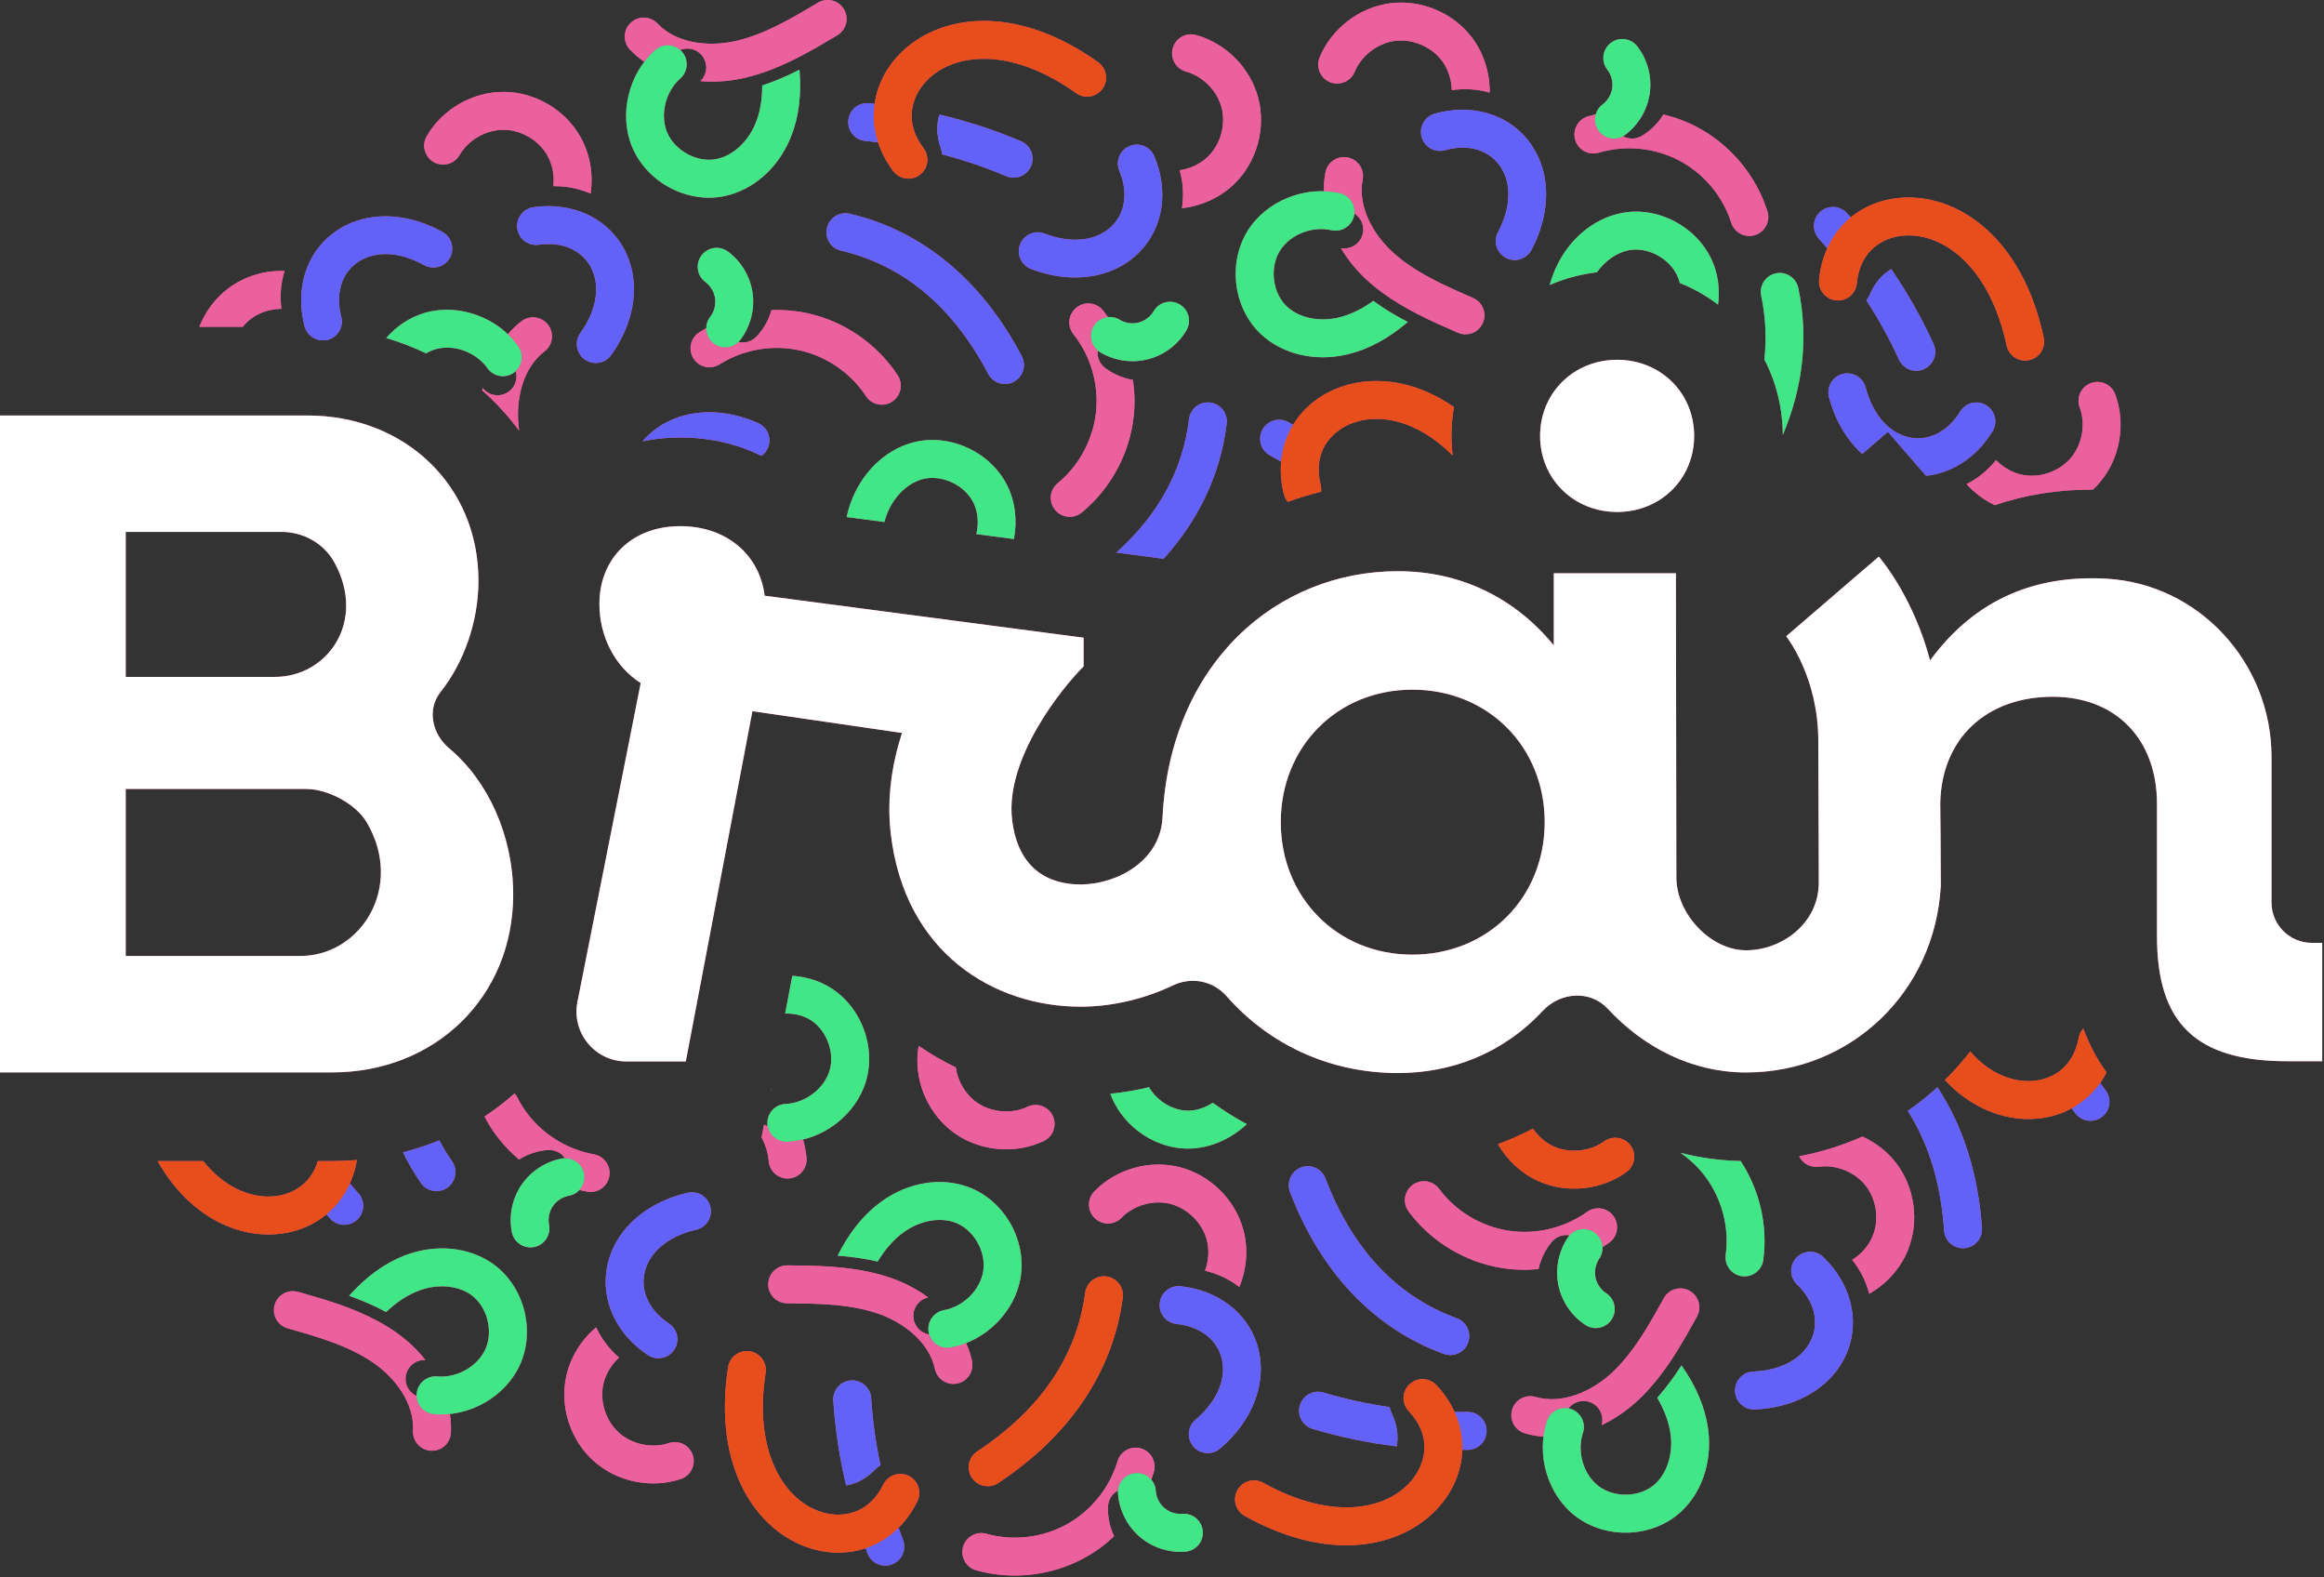 <svg width="482" height="327" viewBox="0 0 482 327" fill="none" xmlns="http://www.w3.org/2000/svg">
<rect x="0" y="0" width="482" height="327" fill="#333333" stroke="none"/>
<g clip-path="url(#clip0_3218_1293)">
<path d="M87.659 46.237C89.041 46.729 90.419 47.352 91.777 48.107C93.675 49.163 94.359 51.555 93.304 53.451C92.25 55.346 89.862 56.027 87.959 54.972C82.641 52.014 77.335 51.907 73.757 54.678C70.708 57.041 69.594 61.147 70.777 65.663C71.328 67.763 70.071 69.908 67.971 70.457C65.871 71.003 63.723 69.746 63.173 67.647C61.197 60.102 63.405 52.753 68.937 48.465C73.968 44.568 80.862 43.816 87.659 46.237Z" fill="#EB619E"/>
<path d="M211.96 77.419C211.605 78.139 211.029 78.758 210.265 79.16C208.346 80.174 205.97 79.439 204.96 77.518C197.634 63.594 187.365 55 174.438 51.976C172.325 51.482 171.016 49.367 171.511 47.253C172.004 45.145 174.12 43.825 176.234 44.32C191.261 47.835 203.599 58.047 211.913 73.85C212.521 75.007 212.495 76.329 211.96 77.419Z" fill="#EB619E"/>
<path d="M182.123 29.514C181.269 26.881 181.03 24.169 181.403 21.528C181.003 21.488 180.606 21.433 180.206 21.398C178.044 21.207 176.134 22.809 175.942 24.967C175.748 27.13 177.343 29.038 179.504 29.23C180.38 29.307 181.251 29.413 182.123 29.514Z" fill="#EB619E"/>
<path d="M160.008 64.305C159.662 65.539 159.136 66.721 158.448 67.806C157.995 68.519 157.471 69.189 156.881 69.805C155.884 70.846 154.453 71.215 153.147 70.909C151.77 72.247 149.588 72.412 148.022 71.21C147.002 70.427 146.488 69.239 146.502 68.043C146.013 68.314 145.528 68.595 145.053 68.895C143.216 70.052 142.664 72.48 143.818 74.317C144.973 76.153 147.398 76.704 149.235 75.546C154.115 72.47 160.143 71.408 165.775 72.631C171.407 73.854 176.45 77.319 179.609 82.14C180.798 83.955 183.233 84.459 185.048 83.266C185.657 82.867 186.119 82.327 186.418 81.717C187.011 80.51 186.97 79.028 186.18 77.822C181.902 71.296 175.075 66.603 167.449 64.947C165.001 64.416 162.498 64.21 160.008 64.305Z" fill="#EB619E"/>
<path d="M194.828 23.762C194.212 25.747 194.197 28.105 195.144 30.805C195.283 31.2 195.353 31.604 195.364 32.002C199.899 33.182 204.349 34.684 208.683 36.525C210.612 37.344 212.83 36.502 213.744 34.641C213.777 34.575 213.808 34.509 213.837 34.441C214.686 32.442 213.757 30.134 211.76 29.286C206.269 26.955 200.607 25.114 194.828 23.762Z" fill="#EB619E"/>
<path d="M154.87 68.326C154.496 69.084 154.05 69.808 153.53 70.484C152.207 72.207 149.741 72.531 148.021 71.21C146.301 69.889 145.981 67.423 147.302 65.698C148.121 64.633 148.497 63.204 148.313 61.875C148.126 60.547 147.373 59.276 146.295 58.478C144.554 57.187 144.187 54.725 145.481 52.979C146.774 51.235 149.234 50.867 150.977 52.157C153.751 54.214 155.616 57.357 156.093 60.78C156.453 63.361 156.01 66.005 154.87 68.326Z" fill="#EB619E"/>
<path d="M228.998 17.836C228.905 18.025 228.795 18.211 228.668 18.388C227.407 20.156 224.954 20.568 223.188 19.309C209.504 9.548 197.764 10.973 192.199 16.715C189.135 19.877 187.354 25.218 191.539 30.73C192.852 32.458 192.516 34.925 190.787 36.239C189.06 37.554 186.595 37.22 185.284 35.492C179.442 27.805 179.955 18.06 186.562 11.244C194.469 3.085 210.272 0.436 227.754 12.905C229.342 14.038 229.832 16.138 228.998 17.836Z" fill="#EB619E"/>
<path d="M169.65 0.555C164.04 3.899 158.239 7.357 152.028 8.621C147.119 9.62 140.425 9.16 136.359 4.876C134.866 3.302 132.38 3.24 130.806 4.736C129.233 6.232 129.168 8.721 130.661 10.294C131.555 11.237 132.559 12.078 133.642 12.829C134.314 11.947 135.059 11.122 135.894 10.382C137.388 9.061 139.603 9.086 141.067 10.359C142.678 9.698 144.59 10.17 145.686 11.626C146.893 13.229 146.682 15.459 145.273 16.818C147.961 17.047 150.765 16.9 153.584 16.327C155.083 16.022 156.546 15.617 157.977 15.141C158.597 14.934 159.211 14.712 159.82 14.481C159.872 14.461 159.926 14.441 159.98 14.419C161.172 13.96 162.339 13.453 163.484 12.916C163.601 12.862 163.718 12.807 163.835 12.75C164.384 12.488 164.93 12.222 165.467 11.947C168.355 10.475 171.085 8.847 173.665 7.309C174.435 6.85 174.992 6.169 175.302 5.396C175.743 4.297 175.684 3.014 175.033 1.919C173.925 0.054 171.514 -0.556 169.65 0.555Z" fill="#EB619E"/>
<path d="M104.478 19.051C98.019 19.027 91.752 22.626 88.511 28.219C87.414 30.109 88.062 32.504 89.938 33.591C91.814 34.678 94.218 34.037 95.307 32.157C97.132 29.007 100.803 26.9 104.441 26.912C108.078 26.927 111.728 29.061 113.522 32.227C114.598 34.121 115.008 36.401 114.772 38.599C117.521 38.569 120.143 39.101 122.493 40.148C123.085 36.12 122.381 31.906 120.357 28.339C117.17 22.72 110.937 19.074 104.478 19.051Z" fill="#EB619E"/>
<path d="M129.084 69.75C128.437 71.065 127.66 72.364 126.754 73.626C125.488 75.391 123.034 75.795 121.272 74.53C119.51 73.266 119.107 70.816 120.374 69.045C123.922 64.101 124.638 58.84 122.295 54.968C120.299 51.667 116.349 50.089 111.728 50.746C109.579 51.053 107.592 49.558 107.289 47.408C106.986 45.258 108.481 43.269 110.63 42.963C118.35 41.865 125.397 44.903 129.018 50.891C132.313 56.337 132.269 63.273 129.084 69.75Z" fill="#EB619E"/>
<path d="M164.185 15.25C164.068 15.305 163.951 15.36 163.834 15.416C162.689 15.953 161.522 16.459 160.33 16.919C160.276 16.939 160.222 16.959 160.17 16.979C159.561 17.212 158.947 17.434 158.327 17.64C158.247 17.666 158.166 17.691 158.085 17.717C158.091 20.789 157.593 23.523 156.582 25.86C154.99 29.529 151.973 32.248 148.707 32.956C144.695 33.826 139.953 31.293 138.352 27.426C136.844 23.78 138.02 18.988 141.09 16.273C142.715 14.836 142.872 12.351 141.438 10.724C140.002 9.097 137.519 8.944 135.893 10.382C130.337 15.295 128.316 23.732 131.094 30.442C134.156 37.84 142.62 42.319 150.363 40.641C156.147 39.387 161.165 35.03 163.788 28.984C163.876 28.781 163.96 28.576 164.044 28.371C165.668 24.317 166.257 19.647 165.804 14.454C165.27 14.725 164.729 14.99 164.185 15.25Z" fill="#EB619E"/>
<path d="M265.721 95.727C265.967 92.97 266.814 90.382 268.193 88.099C267.842 87.905 267.498 87.7 267.143 87.51C265.23 86.485 262.845 87.208 261.82 89.117C260.793 91.03 261.51 93.412 263.423 94.437C264.198 94.853 264.958 95.29 265.721 95.727Z" fill="#EB619E"/>
<path d="M230.418 74.105C229.624 73.816 228.856 73.45 228.128 73.007C226.273 71.878 225.683 69.461 226.811 67.607C227.937 65.755 230.354 65.168 232.211 66.296C233.358 66.995 234.82 67.215 236.121 66.887C237.421 66.559 238.601 65.672 239.278 64.514C240.373 62.642 242.78 62.011 244.655 63.109C246.529 64.206 247.161 66.612 246.067 68.485C244.323 71.466 241.401 73.66 238.051 74.506C235.524 75.142 232.848 74.989 230.418 74.105Z" fill="#EB619E"/>
<path d="M344.994 23.735C344.328 24.831 343.503 25.828 342.549 26.686C341.92 27.251 341.236 27.756 340.502 28.189C339.261 28.923 337.785 28.894 336.608 28.248C334.922 29.166 332.776 28.737 331.592 27.157C330.821 26.127 330.645 24.845 330.981 23.698C330.436 23.827 329.893 23.967 329.356 24.128C327.274 24.747 326.089 26.937 326.706 29.017C327.325 31.096 329.512 32.28 331.593 31.66C337.12 30.012 343.212 30.612 348.306 33.307C353.402 36.002 357.325 40.697 359.07 46.19C359.726 48.259 361.936 49.4 364.005 48.74C364.698 48.519 365.288 48.122 365.741 47.617C366.638 46.614 366.998 45.176 366.561 43.802C364.198 36.364 358.885 30.006 351.987 26.358C349.772 25.186 347.417 24.314 344.994 23.735Z" fill="#EB619E"/>
<path d="M338.965 26.224C338.401 26.854 337.776 27.43 337.093 27.942C335.356 29.245 332.894 28.892 331.593 27.157C330.292 25.422 330.647 22.96 332.384 21.655C333.459 20.849 334.206 19.575 334.386 18.245C334.564 16.916 334.18 15.49 333.358 14.431C332.028 12.718 332.338 10.248 334.053 8.916C335.768 7.583 338.237 7.891 339.568 9.605C341.686 12.332 342.636 15.861 342.174 19.286C341.826 21.868 340.689 24.296 338.965 26.224Z" fill="#EB619E"/>
<path d="M305.518 61.794C299.533 59.18 293.344 56.478 288.7 52.163C285.029 48.753 281.506 43.041 282.619 37.242C283.029 35.112 281.632 33.053 279.498 32.645C277.368 32.236 275.306 33.633 274.897 35.763C274.653 37.039 274.553 38.345 274.573 39.663C275.68 39.697 276.786 39.82 277.874 40.07C279.818 40.516 281.087 42.331 280.904 44.262C282.379 45.188 283.11 47.016 282.565 48.755C281.964 50.671 280.029 51.797 278.103 51.444C279.483 53.763 281.235 55.957 283.343 57.915C284.463 58.956 285.644 59.91 286.865 60.797C287.394 61.181 287.932 61.551 288.474 61.91C288.522 61.942 288.57 61.974 288.617 62.005C289.685 62.706 290.776 63.361 291.88 63.979C291.992 64.042 292.105 64.106 292.22 64.168C292.752 64.462 293.286 64.75 293.823 65.029C296.701 66.518 299.614 67.791 302.366 68.993C303.188 69.351 304.066 69.408 304.875 69.209C306.024 68.928 307.033 68.133 307.544 66.967C308.415 64.98 307.507 62.663 305.518 61.794Z" fill="#EB619E"/>
<path d="M260.981 20.396C259.37 14.14 254.302 8.987 248.071 7.266C245.966 6.684 243.812 7.915 243.236 10.006C242.659 12.097 243.889 14.261 245.982 14.839C249.492 15.808 252.458 18.827 253.367 22.349C254.275 25.873 253.132 29.945 250.526 32.482C248.964 34.002 246.864 34.977 244.679 35.304C245.403 37.957 245.552 40.629 245.135 43.167C249.179 42.721 253.078 40.972 256.015 38.111C260.643 33.605 262.593 26.652 260.981 20.396Z" fill="#EB619E"/>
<path d="M218.169 57.038C216.731 56.745 215.28 56.32 213.83 55.764C211.802 54.985 210.789 52.712 211.567 50.688C212.344 48.662 214.613 47.653 216.646 48.431C222.326 50.613 227.595 49.974 230.748 46.727C233.435 43.959 233.961 39.738 232.156 35.432C231.316 33.431 232.259 31.13 234.261 30.293C236.265 29.455 238.567 30.399 239.406 32.401C242.423 39.593 241.268 47.179 236.392 52.2C231.959 56.766 225.238 58.48 218.169 57.038Z" fill="#EB619E"/>
<path d="M290.39 65.91C290.277 65.847 290.164 65.784 290.05 65.721C288.947 65.102 287.856 64.448 286.789 63.746C286.741 63.715 286.694 63.683 286.646 63.652C286.103 63.293 285.565 62.923 285.036 62.539C284.968 62.489 284.901 62.437 284.834 62.386C282.339 64.18 279.827 65.367 277.339 65.905C273.429 66.748 269.464 65.879 266.986 63.636C263.943 60.879 263.24 55.548 265.45 51.995C267.536 48.646 272.115 46.811 276.11 47.727C278.224 48.21 280.335 46.892 280.822 44.778C281.309 42.663 279.988 40.555 277.871 40.07C270.642 38.413 262.609 41.684 258.772 47.849C254.543 54.648 255.83 64.139 261.704 69.456C266.09 73.429 272.554 74.974 278.996 73.585C279.212 73.538 279.428 73.489 279.643 73.435C283.884 72.397 288.022 70.155 291.98 66.762C291.448 66.487 290.918 66.202 290.39 65.91Z" fill="#EB619E"/>
<path d="M378.988 51.476C380.132 48.957 381.787 46.795 383.843 45.096C383.575 44.797 383.318 44.489 383.047 44.192C381.58 42.592 379.091 42.486 377.492 43.949C375.89 45.414 375.78 47.899 377.246 49.499C377.84 50.147 378.413 50.814 378.988 51.476Z" fill="#EB619E"/>
<path d="M392.245 55.806C390.45 56.855 388.849 58.586 387.726 61.217C387.562 61.603 387.342 61.949 387.082 62.25C389.631 66.181 391.904 70.293 393.862 74.577C394.733 76.482 396.938 77.357 398.867 76.601C398.936 76.575 399.003 76.546 399.072 76.516C401.047 75.613 401.916 73.283 401.015 71.31C398.535 65.883 395.599 60.704 392.245 55.806Z" fill="#EB619E"/>
<path d="M421.461 74.489C421.264 74.566 421.059 74.629 420.846 74.674C418.722 75.128 416.632 73.778 416.179 71.656C412.664 55.217 403.037 48.346 395.057 48.829C390.662 49.095 385.744 51.836 385.116 58.727C384.92 60.888 383.008 62.482 380.844 62.286C378.682 62.091 377.089 60.181 377.286 58.021C378.16 48.404 385.112 41.558 394.586 40.986C405.926 40.301 419.377 49.009 423.869 70.01C424.277 71.918 423.222 73.8 421.461 74.489Z" fill="#EB619E"/>
<path d="M288.314 0.681C281.91 1.513 276.174 5.91 273.701 11.885C272.865 13.901 273.822 16.191 275.826 17.02C277.831 17.849 280.128 16.895 280.958 14.888C282.351 11.523 285.71 8.948 289.317 8.479C292.925 8.011 296.825 9.643 299.023 12.543C300.34 14.28 301.048 16.485 301.105 18.693C303.826 18.301 306.495 18.479 308.963 19.206C309.017 15.136 307.76 11.052 305.282 7.785C301.38 2.637 294.72 -0.151 288.314 0.681Z" fill="#EB619E"/>
<path d="M319.415 47.674C318.948 49.065 318.349 50.455 317.619 51.825C316.597 53.742 314.218 54.469 312.304 53.448C310.391 52.427 309.668 50.052 310.688 48.13C313.55 42.759 313.564 37.45 310.729 33.922C308.313 30.914 304.188 29.874 299.696 31.138C297.606 31.726 295.439 30.508 294.853 28.417C294.269 26.327 295.488 24.156 297.576 23.569C305.083 21.457 312.469 23.535 316.853 28.991C320.838 33.952 321.715 40.834 319.415 47.674Z" fill="#EB619E"/>
<path d="M72.543 245.398C71.404 247.92 69.756 250.087 67.703 251.79C67.971 252.088 68.228 252.396 68.501 252.691C69.971 254.288 72.462 254.389 74.056 252.923C75.655 251.453 75.76 248.968 74.29 247.372C73.695 246.725 73.12 246.06 72.543 245.398Z" fill="#EB619E"/>
<path d="M114.159 240.9C114.945 240.589 115.763 240.355 116.601 240.205C118.74 239.821 120.782 241.242 121.165 243.376C121.548 245.512 120.126 247.552 117.988 247.937C116.666 248.174 115.426 248.977 114.668 250.085C113.912 251.193 113.614 252.639 113.875 253.955C114.294 256.083 112.909 258.15 110.777 258.57C108.647 258.991 106.579 257.607 106.159 255.479C105.491 252.091 106.226 248.51 108.176 245.657C109.647 243.506 111.754 241.847 114.159 240.9Z" fill="#EB619E"/>
<path d="M59.665 275.425C65.948 277.207 72.444 279.052 77.627 282.701C81.723 285.585 85.984 290.769 85.663 296.666C85.544 298.832 87.206 300.684 89.375 300.8C91.541 300.917 93.396 299.257 93.514 297.09C93.585 295.793 93.506 294.485 93.309 293.181C92.208 293.299 91.095 293.324 89.984 293.224C87.998 293.044 86.495 291.416 86.416 289.478C84.83 288.76 83.86 287.047 84.165 285.25C84.502 283.271 86.268 281.894 88.224 281.985C86.544 279.873 84.512 277.935 82.159 276.278C80.909 275.398 79.61 274.612 78.281 273.899C77.706 273.588 77.123 273.295 76.537 273.012C76.486 272.987 76.434 272.961 76.382 272.937C75.23 272.386 74.06 271.885 72.884 271.421C72.764 271.373 72.643 271.327 72.522 271.28C71.955 271.06 71.386 270.847 70.817 270.644C67.764 269.555 64.706 268.687 61.817 267.868C60.955 267.623 60.077 267.685 59.303 267.99C58.201 268.424 57.309 269.347 56.96 270.573C56.365 272.659 57.576 274.832 59.665 275.425Z" fill="#EB619E"/>
<path d="M123.151 302.957C127.972 307.255 135.05 308.715 141.184 306.675C143.256 305.986 144.36 303.765 143.675 301.707C142.99 299.648 140.765 298.535 138.705 299.221C135.249 300.37 131.104 299.516 128.389 297.095C125.674 294.673 124.356 290.654 125.109 287.094C125.559 284.962 126.763 282.983 128.396 281.495C126.317 279.694 124.706 277.558 123.64 275.217C120.528 277.84 118.264 281.463 117.415 285.475C116.079 291.795 118.33 298.657 123.151 302.957Z" fill="#EB619E"/>
<path d="M138.321 248.68C139.678 248.123 141.12 247.667 142.634 247.322C144.752 246.84 146.859 248.164 147.34 250.279C147.821 252.394 146.499 254.496 144.377 254.982C138.444 256.332 134.422 259.797 133.61 264.249C132.918 268.045 134.831 271.845 138.727 274.417C140.539 275.611 141.037 278.047 139.839 279.858C138.642 281.669 136.203 282.167 134.392 280.972C127.883 276.677 124.619 269.732 125.874 262.845C127.017 256.585 131.645 251.419 138.321 248.68Z" fill="#EB619E"/>
<path d="M74.096 269.308C74.217 269.355 74.337 269.402 74.458 269.449C75.634 269.913 76.804 270.414 77.956 270.965C78.008 270.989 78.059 271.015 78.111 271.04C78.697 271.323 79.28 271.617 79.855 271.926C79.93 271.966 80.003 272.009 80.077 272.049C82.306 269.936 84.636 268.421 87.028 267.552C90.788 266.19 94.837 266.518 97.593 268.406C100.981 270.726 102.395 275.914 100.684 279.733C99.069 283.332 94.778 285.768 90.696 285.399C88.536 285.205 86.622 286.797 86.425 288.957C86.227 291.118 87.821 293.027 89.983 293.223C97.369 293.891 104.888 289.567 107.859 282.941C111.134 275.634 108.579 266.403 102.043 261.926C97.161 258.58 90.547 257.923 84.352 260.167C84.144 260.242 83.938 260.321 83.731 260.401C79.669 262.002 75.87 264.782 72.406 268.678C72.97 268.878 73.534 269.09 74.096 269.308Z" fill="#EB619E"/>
<path d="M203.463 307.914C202.712 307.633 202.039 307.12 201.563 306.4C200.365 304.589 200.862 302.152 202.673 300.956C215.801 292.289 223.337 281.218 225.068 268.053C225.35 265.901 227.324 264.388 229.477 264.673C231.624 264.955 233.145 266.932 232.862 269.084C230.851 284.388 221.91 297.678 207.01 307.515C205.919 308.235 204.601 308.339 203.463 307.914Z" fill="#EB619E"/>
<path d="M186.345 316.784C184.378 318.73 182.061 320.162 179.535 321.015C179.678 321.39 179.809 321.769 179.957 322.143C180.756 324.161 183.045 325.148 185.059 324.35C187.079 323.552 188.067 321.27 187.267 319.252C186.944 318.435 186.646 317.609 186.345 316.784Z" fill="#EB619E"/>
<path d="M231.067 318.538C230.514 317.381 230.131 316.146 229.936 314.876C229.808 314.041 229.761 313.191 229.799 312.34C229.865 310.899 230.698 309.68 231.884 309.049C232.038 307.134 233.572 305.573 235.542 305.448C236.826 305.366 237.994 305.921 238.77 306.83C238.961 306.304 239.141 305.773 239.301 305.235C239.922 303.153 238.739 300.963 236.66 300.341C234.583 299.72 232.394 300.901 231.774 302.982C230.127 308.512 226.289 313.281 221.245 316.07C216.201 318.859 210.125 319.571 204.574 318.023C202.484 317.441 200.319 318.666 199.738 320.757C199.544 321.46 199.551 322.17 199.727 322.826C200.076 324.125 201.081 325.214 202.47 325.602C209.986 327.696 218.214 326.732 225.043 322.956C227.237 321.744 229.256 320.249 231.067 318.538Z" fill="#EB619E"/>
<path d="M175.498 308.012C177.549 307.671 179.662 306.625 181.648 304.566C181.939 304.264 182.267 304.02 182.618 303.832C181.636 299.25 180.978 294.599 180.676 289.898C180.542 287.807 178.793 286.203 176.721 286.221C176.647 286.222 176.574 286.225 176.5 286.229C174.333 286.368 172.689 288.235 172.829 290.399C173.212 296.354 174.109 302.24 175.498 308.012Z" fill="#EB619E"/>
<path d="M232.288 312.129C232.069 311.312 231.93 310.474 231.875 309.623C231.737 307.455 233.379 305.586 235.544 305.448C237.708 305.31 239.573 306.955 239.714 309.122C239.799 310.464 240.456 311.787 241.47 312.666C242.484 313.543 243.888 314.002 245.223 313.893C247.385 313.719 249.282 315.329 249.457 317.496C249.633 319.66 248.023 321.558 245.862 321.734C242.42 322.013 238.947 320.876 236.334 318.614C234.365 316.909 232.957 314.627 232.288 312.129Z" fill="#EB619E"/>
<path d="M154.86 280.141C155.072 280.139 155.286 280.154 155.501 280.188C157.648 280.52 159.118 282.527 158.785 284.672C156.211 301.284 162.757 311.135 170.386 313.529C174.587 314.848 180.159 314.04 183.202 307.824C184.155 305.875 186.51 305.068 188.461 306.022C190.412 306.975 191.22 309.328 190.265 311.276C186.022 319.949 177.087 323.868 168.031 321.025C157.192 317.622 147.726 304.69 151.014 283.467C151.314 281.539 152.969 280.157 154.86 280.141Z" fill="#EB619E"/>
<path d="M163.226 270.228C169.756 270.288 176.509 270.353 182.471 272.504C187.184 274.205 192.661 278.08 193.908 283.852C194.365 285.974 196.456 287.32 198.578 286.86C200.699 286.401 202.049 284.31 201.592 282.189C201.318 280.919 200.898 279.678 200.364 278.473C199.332 278.877 198.265 279.195 197.167 279.392C195.204 279.742 193.326 278.57 192.737 276.722C191.019 276.447 189.63 275.051 189.451 273.237C189.254 271.239 190.592 269.445 192.502 269.016C190.326 267.422 187.854 266.09 185.148 265.112C183.71 264.594 182.249 264.179 180.779 263.841C180.142 263.695 179.503 263.565 178.863 263.447C178.806 263.436 178.751 263.426 178.694 263.415C177.437 263.188 176.176 263.013 174.92 262.876C174.792 262.862 174.662 262.849 174.534 262.835C173.928 262.774 173.324 262.717 172.722 262.672C169.49 262.428 166.311 262.398 163.308 262.37C162.412 262.362 161.581 262.654 160.915 263.153C159.968 263.862 159.35 264.988 159.336 266.263C159.314 268.431 161.055 270.208 163.226 270.228Z" fill="#EB619E"/>
<path d="M244.693 242.013C238.434 240.418 231.48 242.384 226.975 247.023C225.453 248.588 225.497 251.069 227.053 252.579C228.608 254.091 231.097 254.054 232.61 252.495C235.146 249.883 239.219 248.731 242.745 249.629C246.269 250.527 249.29 253.486 250.262 256.992C250.844 259.093 250.688 261.404 249.924 263.477C252.599 264.118 255.012 265.271 257.037 266.858C258.59 263.095 258.931 258.837 257.835 254.885C256.111 248.659 250.952 243.607 244.693 242.013Z" fill="#EB619E"/>
<path d="M256.235 297.175C255.288 298.295 254.218 299.364 253.032 300.368C251.375 301.772 248.896 301.568 247.494 299.912C246.093 298.256 246.299 295.781 247.958 294.373C252.601 290.44 254.575 285.511 253.244 281.186C252.11 277.498 248.662 275.007 244.02 274.52C241.862 274.295 240.298 272.361 240.526 270.202C240.756 268.044 242.69 266.477 244.848 266.704C252.603 267.516 258.699 272.177 260.757 278.867C262.627 284.95 260.899 291.668 256.235 297.175Z" fill="#EB619E"/>
<path d="M175.531 260.518C175.659 260.532 175.789 260.545 175.918 260.558C177.175 260.696 178.434 260.871 179.691 261.098C179.748 261.108 179.805 261.119 179.86 261.129C180.501 261.248 181.139 261.377 181.777 261.524C181.859 261.543 181.941 261.564 182.023 261.583C183.615 258.957 185.463 256.88 187.541 255.411C190.81 253.104 194.799 252.351 197.957 253.445C201.836 254.79 204.57 259.419 203.927 263.555C203.319 267.453 199.823 270.935 195.789 271.656C193.655 272.039 192.228 274.079 192.607 276.216C192.987 278.352 195.028 279.773 197.166 279.392C204.466 278.086 210.578 271.93 211.694 264.754C212.925 256.842 208.025 248.614 200.539 246.021C194.946 244.082 188.394 245.194 183.01 248.994C182.83 249.122 182.651 249.251 182.474 249.385C178.979 252.002 176.047 255.685 173.734 260.357C174.332 260.401 174.931 260.457 175.531 260.518Z" fill="#EB619E"/>
<path d="M267.932 243.599C268.37 242.926 269.016 242.382 269.822 242.072C271.85 241.296 274.12 242.31 274.893 244.338C280.505 259.037 289.673 268.797 302.147 273.343C304.185 274.087 305.233 276.342 304.488 278.382C303.747 280.417 301.489 281.474 299.448 280.73C284.949 275.445 273.919 263.832 267.552 247.149C267.086 245.928 267.27 244.617 267.932 243.599Z" fill="#EB619E"/>
<path d="M301.672 292.773C302.813 295.295 303.349 297.964 303.271 300.63C303.672 300.626 304.073 300.635 304.475 300.627C306.645 300.579 308.365 298.774 308.318 296.609C308.272 294.437 306.477 292.716 304.307 292.765C303.428 292.785 302.55 292.777 301.672 292.773Z" fill="#EB619E"/>
<path d="M319.086 263.141C319.357 261.889 319.812 260.677 320.435 259.554C320.845 258.815 321.328 258.115 321.88 257.466C322.813 256.367 324.22 255.914 325.542 256.14C326.837 254.723 329.005 254.428 330.639 255.535C331.704 256.257 332.288 257.412 332.345 258.606C332.818 258.306 333.285 257.997 333.742 257.67C335.506 256.405 335.914 253.949 334.652 252.184C333.389 250.419 330.935 250.014 329.17 251.279C324.483 254.64 318.529 256.059 312.834 255.173C307.139 254.288 301.899 251.128 298.459 246.504C297.163 244.764 294.703 244.406 292.963 245.703C292.379 246.139 291.95 246.706 291.687 247.332C291.166 248.572 291.295 250.049 292.156 251.205C296.815 257.467 303.909 261.744 311.62 262.943C314.095 263.329 316.606 263.384 319.086 263.141Z" fill="#EB619E"/>
<path d="M289.676 299.895C290.069 297.853 289.824 295.508 288.584 292.929C288.402 292.552 288.288 292.158 288.233 291.763C283.596 291.091 279.007 290.091 274.495 288.741C272.488 288.14 270.377 289.222 269.673 291.172C269.648 291.241 269.625 291.31 269.604 291.382C268.981 293.462 270.16 295.653 272.238 296.275C277.953 297.986 283.783 299.189 289.676 299.895Z" fill="#EB619E"/>
<path d="M323.972 258.822C324.3 258.043 324.703 257.294 325.181 256.589C326.399 254.79 328.842 254.319 330.638 255.535C332.432 256.753 332.9 259.195 331.683 260.995C330.93 262.107 330.639 263.556 330.902 264.872C331.166 266.186 331.994 267.409 333.117 268.142C334.932 269.327 335.445 271.763 334.257 273.583C333.072 275.401 330.637 275.916 328.82 274.73C325.928 272.843 323.88 269.816 323.199 266.427C322.687 263.873 322.971 261.207 323.972 258.822Z" fill="#EB619E"/>
<path d="M256.377 309.56C256.449 309.361 256.537 309.166 256.644 308.975C257.701 307.078 260.095 306.397 261.989 307.453C276.667 315.643 288.178 312.93 293.074 306.607C295.77 303.126 296.95 297.62 292.181 292.605C290.686 291.034 290.748 288.545 292.32 287.047C293.892 285.549 296.378 285.608 297.873 287.18C304.528 294.175 305.095 303.917 299.282 311.421C292.324 320.405 276.911 324.785 258.158 314.324C256.455 313.373 255.735 311.34 256.377 309.56Z" fill="#EB619E"/>
<path d="M345.083 269.17C341.916 274.882 338.641 280.79 333.907 285.007C330.167 288.339 324.149 291.308 318.481 289.651C316.4 289.042 314.219 290.239 313.612 292.324C313.004 294.408 314.198 296.592 316.28 297.201C317.528 297.565 318.818 297.788 320.131 297.892C320.269 296.793 320.498 295.704 320.848 294.644C321.476 292.751 323.402 291.658 325.306 292.022C326.367 290.641 328.257 290.087 329.936 290.794C331.786 291.572 332.724 293.606 332.192 295.49C334.628 294.335 336.979 292.798 339.128 290.884C340.269 289.866 341.33 288.781 342.328 287.649C342.761 287.159 343.179 286.658 343.588 286.151C343.624 286.107 343.661 286.063 343.696 286.018C344.495 285.021 345.25 283.997 345.969 282.957C346.043 282.851 346.116 282.743 346.189 282.636C346.533 282.134 346.87 281.629 347.197 281.121C348.952 278.396 350.493 275.615 351.95 272.989C352.385 272.204 352.523 271.335 352.402 270.512C352.231 269.34 351.535 268.26 350.422 267.641C348.527 266.587 346.136 267.271 345.083 269.17Z" fill="#EB619E"/>
<path d="M368.425 291.692C366.99 291.993 365.489 292.18 363.936 292.245C361.767 292.334 359.936 290.649 359.847 288.482C359.758 286.314 361.44 284.488 363.615 284.395C369.694 284.145 374.278 281.468 375.885 277.237C377.255 273.631 376.063 269.547 372.7 266.31C371.135 264.806 371.088 262.32 372.594 260.758C374.101 259.194 376.589 259.147 378.153 260.651C383.774 266.057 385.722 273.48 383.237 280.024C380.976 285.973 375.487 290.212 368.425 291.692Z" fill="#EB619E"/>
<path d="M347.746 284.619C347.673 284.726 347.599 284.832 347.526 284.94C346.806 285.979 346.052 287.004 345.253 288.001C345.218 288.046 345.181 288.09 345.145 288.134C344.736 288.641 344.318 289.141 343.885 289.631C343.829 289.695 343.771 289.756 343.715 289.819C345.264 292.472 346.209 295.086 346.509 297.614C346.978 301.587 345.738 305.454 343.271 307.709C340.241 310.479 334.869 310.675 331.541 308.138C328.405 305.746 327.011 301.012 328.3 297.121C328.98 295.061 327.867 292.835 325.809 292.149C323.751 291.466 321.528 292.582 320.844 294.643C318.512 301.686 321.01 309.993 326.783 314.396C333.15 319.249 342.719 318.864 348.566 313.519C352.935 309.526 355.083 303.235 354.309 296.69C354.282 296.47 354.254 296.251 354.222 296.031C353.588 291.71 351.748 287.377 348.745 283.117C348.421 283.62 348.086 284.121 347.746 284.619Z" fill="#EB619E"/>
<path d="M435.138 223.96C433.773 226.367 431.931 228.373 429.73 229.88C429.971 230.202 430.199 230.532 430.443 230.852C431.76 232.577 434.231 232.905 435.953 231.591C437.681 230.276 438.013 227.811 436.696 226.086C436.163 225.387 435.652 224.672 435.138 223.96Z" fill="#EB619E"/>
<path d="M50.339 67.764C50.879 67.101 51.493 66.504 52.178 66.004C53.937 64.718 56.154 64.048 58.362 64.031C58.019 61.303 58.246 58.637 59.015 56.182C54.947 56.056 50.843 57.24 47.533 59.66C44.732 61.707 42.605 64.565 41.34 67.764H50.339Z" fill="#EB619E"/>
<path d="M88.378 73.277C88.986 72.912 89.629 72.616 90.305 72.417C94.091 71.309 98.729 72.994 101.097 76.339C102.351 78.108 104.804 78.532 106.576 77.28C108.348 76.028 108.766 73.575 107.511 71.803C103.224 65.749 95.055 62.834 88.087 64.875C84.95 65.794 82.201 67.661 80.102 70.085C82.961 70.928 85.728 71.995 88.378 73.277Z" fill="#EB619E"/>
<path d="M101.761 82.558C103.947 84.652 105.921 86.915 107.679 89.317C107.618 88.89 107.566 88.464 107.526 88.034C107.061 83.046 108.238 76.439 112.933 72.856C114.657 71.541 114.986 69.075 113.668 67.349C112.351 65.624 109.883 65.291 108.16 66.607C107.126 67.395 106.183 68.303 105.319 69.299C106.123 70.062 106.864 70.892 107.51 71.803C108.662 73.43 108.4 75.629 106.978 76.948C107.46 78.621 106.787 80.472 105.222 81.405C103.497 82.434 101.305 81.984 100.104 80.437C100.07 80.61 100.042 80.786 100.012 80.96C100.605 81.479 101.19 82.01 101.761 82.558Z" fill="#EB619E"/>
<path d="M141.059 90.71C147.159 90.71 152.867 92.016 157.931 94.521C158.486 94.125 158.948 93.583 159.244 92.915C160.121 90.93 159.223 88.611 157.236 87.733C155.815 87.105 154.385 86.609 152.965 86.245C145.975 84.454 139.178 85.832 134.524 90.173C134.076 90.59 133.666 91.036 133.273 91.493C135.763 90.98 138.366 90.71 141.059 90.71Z" fill="#EB619E"/>
<path d="M183.42 108.235C183.535 107.805 183.661 107.382 183.807 106.973C185.161 103.209 187.997 100.303 191.211 99.386C195.16 98.262 200.054 100.485 201.899 104.242C202.856 106.192 203.02 108.542 202.494 110.746L210.281 111.772C211 108.051 210.605 104.138 208.95 100.767C205.42 93.58 196.686 89.652 189.068 91.824C183.375 93.445 178.645 98.115 176.416 104.317C176.341 104.524 176.269 104.734 176.2 104.945C175.959 105.679 175.764 106.436 175.59 107.205L183.42 108.235Z" fill="#EB619E"/>
<path d="M241.338 115.861C248.687 107.718 253.146 98.233 254.412 87.85C254.675 85.694 253.135 83.733 250.986 83.471C248.831 83.207 246.871 84.738 246.608 86.892C245.316 97.492 240.254 106.77 231.539 114.57L241.338 115.861Z" fill="#EB619E"/>
<path d="M220.52 106.922C221.784 107.382 223.252 107.181 224.366 106.264C230.39 101.305 234.315 94.008 235.136 86.247C235.399 83.755 235.333 81.243 234.969 78.778C233.705 78.568 232.473 78.173 231.322 77.606C230.563 77.232 229.84 76.784 229.164 76.264C228.022 75.385 227.5 74.002 227.662 72.67C226.184 71.446 225.783 69.295 226.809 67.607C227.478 66.508 228.602 65.868 229.792 65.754C229.469 65.297 229.138 64.844 228.789 64.405C227.44 62.702 224.967 62.417 223.267 63.763C221.566 65.11 221.281 67.581 222.63 69.283C226.216 73.802 227.924 79.681 227.318 85.413C226.712 91.146 223.812 96.534 219.363 100.197C217.688 101.576 217.451 104.053 218.832 105.728C219.295 106.289 219.882 106.69 220.52 106.922Z" fill="#EB619E"/>
<path d="M267.103 104.057C269.353 103.234 271.649 102.53 273.989 101.956C274.043 101.496 274.021 101.02 273.901 100.543C272.215 93.831 275.951 89.617 280.011 87.913C285.724 85.514 293.831 86.962 301.265 94.415C301.111 93.09 301.029 91.746 301.029 90.388C301.029 88.355 301.212 86.358 301.548 84.404C292.951 78.417 283.861 77.776 276.974 80.668C268.222 84.34 263.924 93.102 266.278 102.466C266.43 103.075 266.721 103.611 267.103 104.057Z" fill="#EB619E"/>
<path d="M331.192 56.462C332.898 54.084 335.256 52.408 337.746 51.899C341.768 51.076 346.48 53.664 348.035 57.55C348.181 57.914 348.293 58.292 348.386 58.675C351.219 59.804 353.885 61.314 356.328 63.168C356.704 60.274 356.407 57.313 355.329 54.62C352.353 47.185 343.942 42.607 336.181 44.195C330.383 45.38 325.313 49.678 322.62 55.694C322.53 55.896 322.442 56.098 322.357 56.304C321.983 57.204 321.669 58.141 321.398 59.103C324.485 57.757 327.778 56.865 331.192 56.462Z" fill="#EB619E"/>
<path d="M365.93 74.535C368.4 79.291 369.725 84.623 369.756 90.193C373.989 80.191 375.107 69.861 372.967 59.712C372.519 57.587 370.428 56.23 368.311 56.677C366.185 57.123 364.825 59.206 365.273 61.329C366.203 65.741 366.419 70.148 365.93 74.535Z" fill="#EB619E"/>
<path d="M380.844 86.618C382.191 89.606 384.028 92.149 386.217 94.127L391.555 89.539L399.462 98.655C404.917 98.093 409.975 94.785 413.246 89.434C414.378 87.583 413.796 85.163 411.946 84.028C410.095 82.892 407.678 83.474 406.546 85.327C404.111 89.308 400.38 91.353 396.564 90.791C392.087 90.133 388.486 86.232 386.933 80.348C386.374 78.244 384.228 76.995 382.131 77.548C380.034 78.103 378.784 80.253 379.339 82.354C379.735 83.856 380.241 85.281 380.844 86.618Z" fill="#EB619E"/>
<path d="M413.716 104.753C420.028 102.579 426.841 101.489 434.078 101.516C434.616 101.013 435.128 100.48 435.601 99.911C439.731 94.944 440.946 87.819 438.696 81.757C437.937 79.71 435.679 78.683 433.647 79.439C431.613 80.194 430.578 82.457 431.333 84.492C432.601 87.906 431.889 92.08 429.563 94.876C427.237 97.675 423.268 99.13 419.685 98.5C417.539 98.123 415.52 96.989 413.977 95.408C412.248 97.547 410.17 99.231 407.867 100.377C409.51 102.197 411.507 103.693 413.716 104.753Z" fill="#EB619E"/>
<path d="M348.52 239.029C350.484 240.382 352.237 242.042 353.677 243.962C357.135 248.574 358.679 254.494 357.913 260.207C357.625 262.359 359.136 264.333 361.288 264.62C362.01 264.716 362.713 264.61 363.338 264.346C364.576 263.821 365.515 262.675 365.707 261.245C366.664 254.111 364.953 246.739 361.009 240.738C356.764 240.649 352.583 240.074 348.52 239.029Z" fill="#EB619E"/>
<path d="M432.077 213.271C431.604 213.795 431.262 214.45 431.126 215.195C429.883 222.004 424.739 224.292 420.337 224.164C416.346 224.047 412.11 222.065 408.616 218.031C407.013 220.11 405.266 222.087 403.379 223.948C408.305 229.237 414.365 231.849 420.104 232.017C427.496 232.235 433.704 228.52 436.905 222.376C434.928 219.647 433.318 216.61 432.077 213.271Z" fill="#EB619E"/>
<path d="M401.827 225.43C399.88 227.215 397.827 228.853 395.684 230.343C400.022 237.153 402.549 245.45 403.217 255.162C403.365 257.328 405.241 258.96 407.407 258.81C408.267 258.749 409.045 258.416 409.661 257.9C410.591 257.119 411.148 255.92 411.059 254.616C410.286 243.365 407.142 233.507 401.827 225.43Z" fill="#EB619E"/>
<path d="M386.261 235.66C382.085 237.526 377.687 238.9 373.145 239.748C373.869 241.238 375.492 242.163 377.223 241.922C380.829 241.419 384.75 243.013 386.98 245.887C389.211 248.761 389.777 252.952 388.39 256.315C387.559 258.331 386.017 260.059 384.141 261.226C385.858 263.374 387.054 265.767 387.678 268.263C391.214 266.249 394.099 263.097 395.661 259.306C398.124 253.334 397.156 246.178 393.196 241.074C391.368 238.719 388.955 236.88 386.261 235.66Z" fill="#EB619E"/>
<path d="M332.716 236.658C329.763 238.787 325.551 239.211 322.237 237.712C320.503 236.928 319.007 235.608 317.921 234.013C315.582 235.253 313.162 236.33 310.672 237.241C312.579 240.55 315.48 243.284 318.991 244.872C324.876 247.534 332.066 246.811 337.31 243.03C339.082 241.754 339.471 239.304 338.203 237.544C336.934 235.785 334.477 235.387 332.716 236.658Z" fill="#EB619E"/>
<path d="M251.528 228.66C250.142 229.553 248.636 230.12 247.126 230.263C243.708 230.589 240.072 228.488 238.307 225.436C235.657 226.062 232.978 226.516 230.293 226.795C232.872 233.909 240.36 238.805 247.862 238.09C251.788 237.715 255.537 235.926 258.584 233.092C256.146 231.774 253.791 230.294 251.528 228.66Z" fill="#EB619E"/>
<path d="M213.108 229.491C209.816 231.045 205.598 230.691 202.612 228.611C200.241 226.959 198.63 224.2 198.227 221.318C195.543 220.032 192.972 218.542 190.536 216.857C190.445 217.363 190.376 217.873 190.33 218.387C189.758 224.822 192.812 231.365 198.112 235.058C203.412 238.75 210.614 239.354 216.46 236.596C218.436 235.664 219.266 233.327 218.34 231.365C217.414 229.403 215.072 228.564 213.108 229.491Z" fill="#EB619E"/>
<path d="M171.042 204.13C168.97 203.084 166.688 202.49 164.328 202.331L162.84 210.156C164.516 210.127 166.119 210.451 167.494 211.144C171.16 212.993 173.253 217.945 172.064 221.959C170.944 225.742 167.015 228.726 162.921 228.904C160.755 229 159.069 230.831 159.16 233C159.253 235.167 161.086 236.848 163.255 236.755C170.664 236.432 177.541 231.145 179.603 224.182C181.877 216.505 178.115 207.697 171.042 204.13Z" fill="#EB619E"/>
<path d="M160.014 225.849C159.97 225.807 159.924 225.766 159.879 225.725L159.852 225.872C159.905 225.864 159.959 225.854 160.014 225.849Z" fill="#EB619E"/>
<path d="M166.546 236.27C165.469 236.533 164.37 236.705 163.255 236.754C161.264 236.841 159.558 235.428 159.221 233.518C158.953 233.437 158.699 233.327 158.459 233.194L157.953 235.856C158.752 237.352 159.292 238.986 159.431 240.742C159.602 242.904 161.495 244.518 163.66 244.345C165.823 244.172 167.44 242.279 167.269 240.117C167.166 238.821 166.915 237.535 166.546 236.27Z" fill="#EB619E"/>
<path d="M123.185 239.354C117.506 238.344 112.332 235.071 108.99 230.375C108.292 229.397 107.686 228.36 107.16 227.284C107.015 227.096 106.863 226.911 106.723 226.719C104.758 228.472 102.674 230.068 100.488 231.508C101.109 232.692 101.803 233.838 102.58 234.932C104.034 236.973 105.747 238.81 107.653 240.416C108.739 239.736 109.923 239.215 111.162 238.877C111.978 238.654 112.816 238.511 113.666 238.453C115.104 238.355 116.411 239.044 117.172 240.151C119.09 240.087 120.815 241.434 121.163 243.378C121.391 244.644 120.972 245.868 120.157 246.743C120.702 246.872 121.249 246.99 121.802 247.088C123.94 247.47 125.981 246.045 126.364 243.91C126.745 241.774 125.322 239.734 123.185 239.354Z" fill="#EB619E"/>
<path d="M91.123 236.445C88.685 237.444 86.168 238.277 83.582 238.933C84.649 241.121 85.88 243.237 87.28 245.272C88.51 247.06 90.964 247.51 92.747 246.281C94.537 245.051 94.991 242.605 93.761 240.818C92.784 239.399 91.907 237.942 91.123 236.445Z" fill="#EB619E"/>
<path d="M68.886 240.751H65.914C64.45 245.753 60.275 247.845 56.481 248.082C51.748 248.38 46.431 246.09 42.146 240.751H32.703C38.944 251.791 48.545 256.453 56.969 255.923C65.879 255.365 72.544 249.261 74.014 240.535C72.321 240.677 70.611 240.751 68.886 240.751Z" fill="#EB619E"/>
<path d="M335.401 106.156C344.354 106.156 351.369 99.35 351.369 90.388C351.369 81.418 344.354 74.599 335.401 74.599C326.441 74.599 319.418 81.418 319.418 90.388C319.418 99.35 326.441 106.156 335.401 106.156Z" fill="#EB619E"/>
<path d="M62.263 198.224H26.075V163.589H63.469C67.99 163.589 73.812 166.66 76.097 170.565C83.904 183.92 74.843 198.224 62.263 198.224ZM26.075 110.291H58.399C62.913 110.291 67.19 112.67 69.359 116.629C76.076 128.866 67.936 140.356 57.01 140.356H26.075V110.291ZM93.136 155.142C89.618 152.194 88.507 147.102 91.353 143.508C96.152 137.455 99.229 129.021 99.229 120.398C99.229 100.562 83.864 86.156 63.821 86.156H0V222.358H68.885C90.283 222.358 106.435 206.698 106.435 185.479C106.435 173.371 101.289 161.969 93.136 155.142Z" fill="#EB619E"/>
<path d="M292.907 197.944C277.318 197.944 265.632 186.06 265.632 170.461C265.632 154.882 277.318 142.999 292.907 142.999C308.686 142.999 320.371 154.882 320.371 170.461C320.371 186.06 308.686 197.944 292.907 197.944ZM479.489 195.504C474.86 195.504 471.111 191.755 471.111 187.125V156.916C471.111 137.548 456.187 121.081 436.856 119.99C422.494 119.183 409.839 123.956 400.302 136.945C396.948 124.308 390.637 116.546 389.661 115.42L370.46 131.928C370.744 132.28 377.116 140.571 377.116 153.574C377.116 158.109 377.224 178.312 377.224 182.935C377.224 191.593 369.423 197.043 362.15 197.043H362.116C354.728 197.029 347.679 189.423 347.679 181.938L347.584 118.864H322.262V133.827C314.46 124.288 303.358 118.437 289.924 118.437C264.704 118.437 242.683 137.588 241.11 169.499C240.683 178.23 232.197 183.172 224.524 183.389C219.665 183.484 211.287 181.953 209.898 169.878C208.467 157.357 220.126 142.747 224.741 138.178L224.728 138.164L224.741 138.158V132.227L158.582 123.515C157.607 115.332 150.991 109.102 141.061 109.102C131.132 109.102 124.32 115.712 124.32 125.257C124.32 132.077 127.628 138.308 132.887 141.623L119.765 207.728C118.491 214.126 123.392 220.092 129.912 220.092H142.234L156.048 147.459L187.076 151.974C185.016 158.401 183.891 165.417 184.738 172.766C187.598 197.734 206.326 208.73 224.03 208.73C224.437 208.73 224.843 208.723 225.25 208.717C231.302 208.54 237.552 207.042 243.292 204.311C247.115 202.487 251.588 203.354 254.381 206.541C263.098 216.459 275.589 222.492 289.924 222.492C300.979 222.492 311.62 218.526 319.991 209.578C323.631 205.686 329.812 205.246 333.439 209.151C340.874 217.164 350.865 222.35 362.062 222.37H362.163C383.9 222.37 401.339 205.666 402.525 183.64C402.533 178.237 402.424 167.39 402.411 166.495C402.682 153.194 411.914 144.469 425.74 144.469C438.794 144.469 447.362 153.229 447.362 166.678V194.148C447.362 212.269 455.522 220.045 474.433 220.045H481.631V195.504H479.489Z" fill="#EB619E"/>
<path d="M87.659 46.237C89.041 46.729 90.419 47.352 91.777 48.107C93.675 49.163 94.359 51.555 93.304 53.451C92.25 55.346 89.862 56.027 87.959 54.972C82.641 52.014 77.335 51.907 73.757 54.678C70.708 57.041 69.594 61.147 70.777 65.663C71.328 67.763 70.071 69.908 67.971 70.457C65.871 71.003 63.723 69.746 63.173 67.647C61.197 60.102 63.405 52.753 68.937 48.465C73.968 44.568 80.862 43.816 87.659 46.237Z" fill="#6262F9"/>
<path d="M211.96 77.419C211.605 78.139 211.029 78.758 210.265 79.16C208.346 80.174 205.97 79.439 204.96 77.518C197.634 63.594 187.365 55 174.438 51.976C172.325 51.482 171.016 49.367 171.511 47.253C172.004 45.145 174.12 43.825 176.234 44.32C191.261 47.835 203.599 58.047 211.913 73.85C212.521 75.007 212.495 76.329 211.96 77.419Z" fill="#6262F9"/>
<path d="M182.123 29.514C181.269 26.881 181.03 24.169 181.403 21.528C181.003 21.488 180.606 21.433 180.206 21.398C178.044 21.207 176.134 22.809 175.942 24.967C175.748 27.13 177.343 29.038 179.504 29.23C180.38 29.307 181.251 29.413 182.123 29.514Z" fill="#6262F9"/>
<path d="M160.008 64.305C159.662 65.539 159.136 66.721 158.448 67.806C157.995 68.519 157.471 69.189 156.881 69.805C155.884 70.846 154.453 71.215 153.147 70.909C151.77 72.247 149.588 72.412 148.022 71.21C147.002 70.427 146.488 69.239 146.502 68.043C146.013 68.314 145.528 68.595 145.053 68.895C143.216 70.052 142.664 72.48 143.818 74.317C144.973 76.153 147.398 76.704 149.235 75.546C154.115 72.47 160.143 71.408 165.775 72.631C171.407 73.854 176.45 77.319 179.609 82.14C180.798 83.955 183.233 84.459 185.048 83.266C185.657 82.867 186.119 82.327 186.418 81.717C187.011 80.51 186.97 79.028 186.18 77.822C181.902 71.296 175.075 66.603 167.449 64.947C165.001 64.416 162.498 64.21 160.008 64.305Z" fill="#EB619E"/>
<path d="M194.828 23.762C194.212 25.747 194.197 28.105 195.144 30.805C195.283 31.2 195.353 31.604 195.364 32.002C199.899 33.182 204.349 34.684 208.683 36.525C210.612 37.344 212.83 36.502 213.744 34.641C213.777 34.575 213.808 34.509 213.837 34.441C214.686 32.442 213.757 30.134 211.76 29.286C206.269 26.955 200.607 25.114 194.828 23.762Z" fill="#6262F9"/>
<path d="M154.87 68.326C154.496 69.084 154.05 69.808 153.53 70.484C152.207 72.207 149.741 72.531 148.021 71.21C146.301 69.889 145.981 67.423 147.302 65.698C148.121 64.633 148.497 63.204 148.313 61.875C148.126 60.547 147.373 59.276 146.295 58.478C144.554 57.187 144.187 54.725 145.481 52.979C146.774 51.235 149.234 50.867 150.977 52.157C153.751 54.214 155.616 57.357 156.093 60.78C156.453 63.361 156.01 66.005 154.87 68.326Z" fill="#41E686"/>
<path d="M228.998 17.836C228.905 18.025 228.795 18.211 228.668 18.388C227.407 20.156 224.954 20.568 223.188 19.309C209.504 9.548 197.764 10.973 192.199 16.715C189.135 19.877 187.354 25.218 191.539 30.73C192.852 32.458 192.516 34.925 190.787 36.239C189.06 37.554 186.595 37.22 185.284 35.492C179.442 27.805 179.955 18.06 186.562 11.244C194.469 3.085 210.272 0.436 227.754 12.905C229.342 14.038 229.832 16.138 228.998 17.836Z" fill="#E74E1B"/>
<path d="M169.65 0.555C164.04 3.899 158.239 7.357 152.028 8.621C147.119 9.62 140.425 9.16 136.359 4.876C134.866 3.302 132.38 3.24 130.806 4.736C129.233 6.232 129.168 8.721 130.661 10.294C131.555 11.237 132.559 12.078 133.642 12.829C134.314 11.947 135.059 11.122 135.894 10.382C137.388 9.061 139.603 9.086 141.067 10.359C142.678 9.698 144.59 10.17 145.686 11.626C146.893 13.229 146.682 15.459 145.273 16.818C147.961 17.047 150.765 16.9 153.584 16.327C155.083 16.022 156.546 15.617 157.977 15.141C158.597 14.934 159.211 14.712 159.82 14.481C159.872 14.461 159.926 14.441 159.98 14.419C161.172 13.96 162.339 13.453 163.484 12.916C163.601 12.862 163.718 12.807 163.835 12.75C164.384 12.488 164.93 12.222 165.467 11.947C168.355 10.475 171.085 8.847 173.665 7.309C174.435 6.85 174.992 6.169 175.302 5.396C175.743 4.297 175.684 3.014 175.033 1.919C173.925 0.054 171.514 -0.556 169.65 0.555Z" fill="#EB619E"/>
<path d="M104.478 19.051C98.019 19.027 91.752 22.626 88.511 28.219C87.414 30.109 88.062 32.504 89.938 33.591C91.814 34.678 94.218 34.037 95.307 32.157C97.132 29.007 100.803 26.9 104.441 26.912C108.078 26.927 111.728 29.061 113.522 32.227C114.598 34.121 115.008 36.401 114.772 38.599C117.521 38.569 120.143 39.101 122.493 40.148C123.085 36.12 122.381 31.906 120.357 28.339C117.17 22.72 110.937 19.074 104.478 19.051Z" fill="#EB619E"/>
<path d="M129.084 69.75C128.437 71.065 127.66 72.364 126.754 73.626C125.488 75.391 123.034 75.795 121.272 74.53C119.51 73.266 119.107 70.816 120.374 69.045C123.922 64.101 124.638 58.84 122.295 54.968C120.299 51.667 116.349 50.089 111.728 50.746C109.579 51.053 107.592 49.558 107.289 47.408C106.986 45.258 108.481 43.269 110.63 42.963C118.35 41.865 125.397 44.903 129.018 50.891C132.313 56.337 132.269 63.273 129.084 69.75Z" fill="#6262F9"/>
<path d="M164.185 15.25C164.068 15.305 163.951 15.36 163.834 15.416C162.689 15.953 161.522 16.459 160.33 16.919C160.276 16.939 160.222 16.959 160.17 16.979C159.561 17.212 158.947 17.434 158.327 17.64C158.247 17.666 158.166 17.691 158.085 17.717C158.091 20.789 157.593 23.523 156.582 25.86C154.99 29.529 151.973 32.248 148.707 32.956C144.695 33.826 139.953 31.293 138.352 27.426C136.844 23.78 138.02 18.988 141.09 16.273C142.715 14.836 142.872 12.351 141.438 10.724C140.002 9.097 137.519 8.944 135.893 10.382C130.337 15.295 128.316 23.732 131.094 30.442C134.156 37.84 142.62 42.319 150.363 40.641C156.147 39.387 161.165 35.03 163.788 28.984C163.876 28.781 163.96 28.576 164.044 28.371C165.668 24.317 166.257 19.647 165.804 14.454C165.27 14.725 164.729 14.99 164.185 15.25Z" fill="#41E686"/>
<path d="M265.721 95.727C265.967 92.97 266.814 90.382 268.193 88.099C267.842 87.905 267.498 87.7 267.143 87.51C265.23 86.485 262.845 87.208 261.82 89.117C260.793 91.03 261.51 93.412 263.423 94.437C264.198 94.853 264.958 95.29 265.721 95.727Z" fill="#6262F9"/>
<path d="M230.418 74.105C229.624 73.816 228.856 73.45 228.128 73.007C226.273 71.878 225.683 69.461 226.811 67.607C227.937 65.755 230.354 65.168 232.211 66.296C233.358 66.995 234.82 67.215 236.121 66.887C237.421 66.559 238.601 65.672 239.278 64.514C240.373 62.642 242.78 62.011 244.655 63.109C246.529 64.206 247.161 66.612 246.067 68.485C244.323 71.466 241.401 73.66 238.051 74.506C235.524 75.142 232.848 74.989 230.418 74.105Z" fill="#41E686"/>
<path d="M344.994 23.735C344.328 24.831 343.503 25.828 342.549 26.686C341.92 27.251 341.236 27.756 340.502 28.189C339.261 28.923 337.785 28.894 336.608 28.248C334.922 29.166 332.776 28.737 331.592 27.157C330.821 26.127 330.645 24.845 330.981 23.698C330.436 23.827 329.893 23.967 329.356 24.128C327.274 24.747 326.089 26.937 326.706 29.017C327.325 31.096 329.512 32.28 331.593 31.66C337.12 30.012 343.212 30.612 348.306 33.307C353.402 36.002 357.325 40.697 359.07 46.19C359.726 48.259 361.936 49.4 364.005 48.74C364.698 48.519 365.288 48.122 365.741 47.617C366.638 46.614 366.998 45.176 366.561 43.802C364.198 36.364 358.885 30.006 351.987 26.358C349.772 25.186 347.417 24.314 344.994 23.735Z" fill="#EB619E"/>
<path d="M338.965 26.224C338.401 26.854 337.776 27.43 337.093 27.942C335.356 29.245 332.894 28.892 331.593 27.157C330.292 25.422 330.647 22.96 332.384 21.655C333.459 20.849 334.206 19.575 334.386 18.245C334.564 16.916 334.18 15.49 333.358 14.431C332.028 12.718 332.338 10.248 334.053 8.916C335.768 7.583 338.237 7.891 339.568 9.605C341.686 12.332 342.636 15.861 342.174 19.286C341.826 21.868 340.689 24.296 338.965 26.224Z" fill="#41E686"/>
<path d="M305.518 61.794C299.533 59.18 293.344 56.478 288.7 52.163C285.029 48.753 281.506 43.041 282.619 37.242C283.029 35.112 281.632 33.053 279.498 32.645C277.368 32.236 275.306 33.633 274.897 35.763C274.653 37.039 274.553 38.345 274.573 39.663C275.68 39.697 276.786 39.82 277.874 40.07C279.818 40.516 281.087 42.331 280.904 44.262C282.379 45.188 283.11 47.016 282.565 48.755C281.964 50.671 280.029 51.797 278.103 51.444C279.483 53.763 281.235 55.957 283.343 57.915C284.463 58.956 285.644 59.91 286.865 60.797C287.394 61.181 287.932 61.551 288.474 61.91C288.522 61.942 288.57 61.974 288.617 62.005C289.685 62.706 290.776 63.361 291.88 63.979C291.992 64.042 292.105 64.106 292.22 64.168C292.752 64.462 293.286 64.75 293.823 65.029C296.701 66.518 299.614 67.791 302.366 68.993C303.188 69.351 304.066 69.408 304.875 69.209C306.024 68.928 307.033 68.133 307.544 66.967C308.415 64.98 307.507 62.663 305.518 61.794Z" fill="#EB619E"/>
<path d="M260.981 20.396C259.37 14.14 254.302 8.987 248.071 7.266C245.966 6.684 243.812 7.915 243.236 10.006C242.659 12.097 243.889 14.261 245.982 14.839C249.492 15.808 252.458 18.827 253.367 22.349C254.275 25.873 253.132 29.945 250.526 32.482C248.964 34.002 246.864 34.977 244.679 35.304C245.403 37.957 245.552 40.629 245.135 43.167C249.179 42.721 253.078 40.972 256.015 38.111C260.643 33.605 262.593 26.652 260.981 20.396Z" fill="#EB619E"/>
<path d="M218.169 57.038C216.731 56.745 215.28 56.32 213.83 55.764C211.802 54.985 210.789 52.712 211.567 50.688C212.344 48.662 214.613 47.653 216.646 48.431C222.326 50.613 227.595 49.974 230.748 46.727C233.435 43.959 233.961 39.738 232.156 35.432C231.316 33.431 232.259 31.13 234.261 30.293C236.265 29.455 238.567 30.399 239.406 32.401C242.423 39.593 241.268 47.179 236.392 52.2C231.959 56.766 225.238 58.48 218.169 57.038Z" fill="#6262F9"/>
<path d="M290.39 65.91C290.277 65.847 290.164 65.784 290.05 65.721C288.947 65.102 287.856 64.448 286.789 63.746C286.741 63.715 286.694 63.683 286.646 63.652C286.103 63.293 285.565 62.923 285.036 62.539C284.968 62.489 284.901 62.437 284.834 62.386C282.339 64.18 279.827 65.367 277.339 65.905C273.429 66.748 269.464 65.879 266.986 63.636C263.943 60.879 263.24 55.548 265.45 51.995C267.536 48.646 272.115 46.811 276.11 47.727C278.224 48.21 280.335 46.892 280.822 44.778C281.309 42.663 279.988 40.555 277.871 40.07C270.642 38.413 262.609 41.684 258.772 47.849C254.543 54.648 255.83 64.139 261.704 69.456C266.09 73.429 272.554 74.974 278.996 73.585C279.212 73.538 279.428 73.489 279.643 73.435C283.884 72.397 288.022 70.155 291.98 66.762C291.448 66.487 290.918 66.202 290.39 65.91Z" fill="#41E686"/>
<path d="M378.988 51.476C380.132 48.957 381.787 46.795 383.843 45.096C383.575 44.797 383.318 44.489 383.047 44.192C381.58 42.592 379.091 42.486 377.492 43.949C375.89 45.414 375.78 47.899 377.246 49.499C377.84 50.147 378.413 50.814 378.988 51.476Z" fill="#6262F9"/>
<path d="M392.245 55.806C390.45 56.855 388.849 58.586 387.726 61.217C387.562 61.603 387.342 61.949 387.082 62.25C389.631 66.181 391.904 70.293 393.862 74.577C394.733 76.482 396.938 77.357 398.867 76.601C398.936 76.575 399.003 76.546 399.072 76.516C401.047 75.613 401.916 73.283 401.015 71.31C398.535 65.883 395.599 60.704 392.245 55.806Z" fill="#6262F9"/>
<path d="M421.461 74.489C421.264 74.566 421.059 74.629 420.846 74.674C418.722 75.128 416.632 73.778 416.179 71.656C412.664 55.217 403.037 48.346 395.057 48.829C390.662 49.095 385.744 51.836 385.116 58.727C384.92 60.888 383.008 62.482 380.844 62.286C378.682 62.091 377.089 60.181 377.286 58.021C378.16 48.404 385.112 41.558 394.586 40.986C405.926 40.301 419.377 49.009 423.869 70.01C424.277 71.918 423.222 73.8 421.461 74.489Z" fill="#E74E1B"/>
<path d="M288.314 0.681C281.91 1.513 276.174 5.91 273.701 11.885C272.865 13.901 273.822 16.191 275.826 17.02C277.831 17.849 280.128 16.895 280.958 14.888C282.351 11.523 285.71 8.948 289.317 8.479C292.925 8.011 296.825 9.643 299.023 12.543C300.34 14.28 301.048 16.485 301.105 18.693C303.826 18.301 306.495 18.479 308.963 19.206C309.017 15.136 307.76 11.052 305.282 7.785C301.38 2.637 294.72 -0.151 288.314 0.681Z" fill="#EB619E"/>
<path d="M319.415 47.674C318.948 49.065 318.349 50.455 317.619 51.825C316.597 53.742 314.218 54.469 312.304 53.448C310.391 52.427 309.668 50.052 310.688 48.13C313.55 42.759 313.564 37.45 310.729 33.922C308.313 30.914 304.188 29.874 299.696 31.138C297.606 31.726 295.439 30.508 294.853 28.417C294.269 26.327 295.488 24.156 297.576 23.569C305.083 21.457 312.469 23.535 316.853 28.991C320.838 33.952 321.715 40.834 319.415 47.674Z" fill="#6262F9"/>
<path d="M72.543 245.398C71.404 247.92 69.756 250.087 67.703 251.79C67.971 252.088 68.228 252.396 68.501 252.691C69.971 254.288 72.462 254.389 74.056 252.923C75.655 251.453 75.76 248.968 74.29 247.372C73.695 246.725 73.12 246.06 72.543 245.398Z" fill="#6262F9"/>
<path d="M114.159 240.9C114.945 240.589 115.763 240.355 116.601 240.205C118.74 239.821 120.782 241.242 121.165 243.376C121.548 245.512 120.126 247.552 117.988 247.937C116.666 248.174 115.426 248.977 114.668 250.085C113.912 251.193 113.614 252.639 113.875 253.955C114.294 256.083 112.909 258.15 110.777 258.57C108.647 258.991 106.579 257.607 106.159 255.479C105.491 252.091 106.226 248.51 108.176 245.657C109.647 243.506 111.754 241.847 114.159 240.9Z" fill="#41E686"/>
<path d="M59.665 275.425C65.948 277.207 72.444 279.052 77.627 282.701C81.723 285.585 85.984 290.769 85.663 296.666C85.544 298.832 87.206 300.684 89.375 300.8C91.541 300.917 93.396 299.257 93.514 297.09C93.585 295.793 93.506 294.485 93.309 293.181C92.208 293.299 91.095 293.324 89.984 293.224C87.998 293.044 86.495 291.416 86.416 289.478C84.83 288.76 83.86 287.047 84.165 285.25C84.502 283.271 86.268 281.894 88.224 281.985C86.544 279.873 84.512 277.935 82.159 276.278C80.909 275.398 79.61 274.612 78.281 273.899C77.706 273.588 77.123 273.295 76.537 273.012C76.486 272.987 76.434 272.961 76.382 272.937C75.23 272.386 74.06 271.885 72.884 271.421C72.764 271.373 72.643 271.327 72.522 271.28C71.955 271.06 71.386 270.847 70.817 270.644C67.764 269.555 64.706 268.687 61.817 267.868C60.955 267.623 60.077 267.685 59.303 267.99C58.201 268.424 57.309 269.347 56.96 270.573C56.365 272.659 57.576 274.832 59.665 275.425Z" fill="#EB619E"/>
<path d="M123.151 302.957C127.972 307.255 135.05 308.715 141.184 306.675C143.256 305.986 144.36 303.765 143.675 301.707C142.99 299.648 140.765 298.535 138.705 299.221C135.249 300.37 131.104 299.516 128.389 297.095C125.674 294.673 124.356 290.654 125.109 287.094C125.559 284.962 126.763 282.983 128.396 281.495C126.317 279.694 124.706 277.558 123.64 275.217C120.528 277.84 118.264 281.463 117.415 285.475C116.079 291.795 118.33 298.657 123.151 302.957Z" fill="#EB619E"/>
<path d="M138.321 248.68C139.678 248.123 141.12 247.667 142.634 247.322C144.752 246.84 146.859 248.164 147.34 250.279C147.821 252.394 146.499 254.496 144.377 254.982C138.444 256.332 134.422 259.797 133.61 264.249C132.918 268.045 134.831 271.845 138.727 274.417C140.539 275.611 141.037 278.047 139.839 279.858C138.642 281.669 136.203 282.167 134.392 280.972C127.883 276.677 124.619 269.732 125.874 262.845C127.017 256.585 131.645 251.419 138.321 248.68Z" fill="#6262F9"/>
<path d="M74.096 269.308C74.217 269.355 74.337 269.402 74.458 269.449C75.634 269.913 76.804 270.414 77.956 270.965C78.008 270.989 78.059 271.015 78.111 271.04C78.697 271.323 79.28 271.617 79.855 271.926C79.93 271.966 80.003 272.009 80.077 272.049C82.306 269.936 84.636 268.421 87.028 267.552C90.788 266.19 94.837 266.518 97.593 268.406C100.981 270.726 102.395 275.914 100.684 279.733C99.069 283.332 94.778 285.768 90.696 285.399C88.536 285.205 86.622 286.797 86.425 288.957C86.227 291.118 87.821 293.027 89.983 293.223C97.369 293.891 104.888 289.567 107.859 282.941C111.134 275.634 108.579 266.403 102.043 261.926C97.161 258.58 90.547 257.923 84.352 260.167C84.144 260.242 83.938 260.321 83.731 260.401C79.669 262.002 75.87 264.782 72.406 268.678C72.97 268.878 73.534 269.09 74.096 269.308Z" fill="#41E686"/>
<path d="M203.463 307.914C202.712 307.633 202.039 307.12 201.563 306.4C200.365 304.589 200.862 302.152 202.673 300.956C215.801 292.289 223.337 281.218 225.068 268.053C225.35 265.901 227.324 264.388 229.477 264.673C231.624 264.955 233.145 266.932 232.862 269.084C230.851 284.388 221.91 297.678 207.01 307.515C205.919 308.235 204.601 308.339 203.463 307.914Z" fill="#E74E1B"/>
<path d="M186.345 316.784C184.378 318.73 182.061 320.162 179.535 321.015C179.678 321.39 179.809 321.769 179.957 322.143C180.756 324.161 183.045 325.148 185.059 324.35C187.079 323.552 188.067 321.27 187.267 319.252C186.944 318.435 186.646 317.609 186.345 316.784Z" fill="#6262F9"/>
<path d="M231.067 318.538C230.514 317.381 230.131 316.146 229.936 314.876C229.808 314.041 229.761 313.191 229.799 312.34C229.865 310.899 230.698 309.68 231.884 309.049C232.038 307.134 233.572 305.573 235.542 305.448C236.826 305.366 237.994 305.921 238.77 306.83C238.961 306.304 239.141 305.773 239.301 305.235C239.922 303.153 238.739 300.963 236.66 300.341C234.583 299.72 232.394 300.901 231.774 302.982C230.127 308.512 226.289 313.281 221.245 316.07C216.201 318.859 210.125 319.571 204.574 318.023C202.484 317.441 200.319 318.666 199.738 320.757C199.544 321.46 199.551 322.17 199.727 322.826C200.076 324.125 201.081 325.214 202.47 325.602C209.986 327.696 218.214 326.732 225.043 322.956C227.237 321.744 229.256 320.249 231.067 318.538Z" fill="#EB619E"/>
<path d="M175.498 308.012C177.549 307.671 179.662 306.625 181.648 304.566C181.939 304.264 182.267 304.02 182.618 303.832C181.636 299.25 180.978 294.599 180.676 289.898C180.542 287.807 178.793 286.203 176.721 286.221C176.647 286.222 176.574 286.225 176.5 286.229C174.333 286.368 172.689 288.235 172.829 290.399C173.212 296.354 174.109 302.24 175.498 308.012Z" fill="#6262F9"/>
<path d="M232.288 312.129C232.069 311.312 231.93 310.474 231.875 309.623C231.737 307.455 233.379 305.586 235.544 305.448C237.708 305.31 239.573 306.955 239.714 309.122C239.799 310.464 240.456 311.787 241.47 312.666C242.484 313.543 243.888 314.002 245.223 313.893C247.385 313.719 249.282 315.329 249.457 317.496C249.633 319.66 248.023 321.558 245.862 321.734C242.42 322.013 238.947 320.876 236.334 318.614C234.365 316.909 232.957 314.627 232.288 312.129Z" fill="#41E686"/>
<path d="M154.86 280.141C155.072 280.139 155.286 280.154 155.501 280.188C157.648 280.52 159.118 282.527 158.785 284.672C156.211 301.284 162.757 311.135 170.386 313.529C174.587 314.848 180.159 314.04 183.202 307.824C184.155 305.875 186.51 305.068 188.461 306.022C190.412 306.975 191.22 309.328 190.265 311.276C186.022 319.949 177.087 323.868 168.031 321.025C157.192 317.622 147.726 304.69 151.014 283.467C151.314 281.539 152.969 280.157 154.86 280.141Z" fill="#E74E1B"/>
<path d="M163.226 270.228C169.756 270.288 176.509 270.353 182.471 272.504C187.184 274.205 192.661 278.08 193.908 283.852C194.365 285.974 196.456 287.32 198.578 286.86C200.699 286.401 202.049 284.31 201.592 282.189C201.318 280.919 200.898 279.678 200.364 278.473C199.332 278.877 198.265 279.195 197.167 279.392C195.204 279.742 193.326 278.57 192.737 276.722C191.019 276.447 189.63 275.051 189.451 273.237C189.254 271.239 190.592 269.445 192.502 269.016C190.326 267.422 187.854 266.09 185.148 265.112C183.71 264.594 182.249 264.179 180.779 263.841C180.142 263.695 179.503 263.565 178.863 263.447C178.806 263.436 178.751 263.426 178.694 263.415C177.437 263.188 176.176 263.013 174.92 262.876C174.792 262.862 174.662 262.849 174.534 262.835C173.928 262.774 173.324 262.717 172.722 262.672C169.49 262.428 166.311 262.398 163.308 262.37C162.412 262.362 161.581 262.654 160.915 263.153C159.968 263.862 159.35 264.988 159.336 266.263C159.314 268.431 161.055 270.208 163.226 270.228Z" fill="#EB619E"/>
<path d="M244.693 242.013C238.434 240.418 231.48 242.384 226.975 247.023C225.453 248.588 225.497 251.069 227.053 252.579C228.608 254.091 231.097 254.054 232.61 252.495C235.146 249.883 239.219 248.731 242.745 249.629C246.269 250.527 249.29 253.486 250.262 256.992C250.844 259.093 250.688 261.404 249.924 263.477C252.599 264.118 255.012 265.271 257.037 266.858C258.59 263.095 258.931 258.837 257.835 254.885C256.111 248.659 250.952 243.607 244.693 242.013Z" fill="#EB619E"/>
<path d="M256.235 297.175C255.288 298.295 254.218 299.364 253.032 300.368C251.375 301.772 248.896 301.568 247.494 299.912C246.093 298.256 246.299 295.781 247.958 294.373C252.601 290.44 254.575 285.511 253.244 281.186C252.11 277.498 248.662 275.007 244.02 274.52C241.862 274.295 240.298 272.361 240.526 270.202C240.756 268.044 242.69 266.477 244.848 266.704C252.603 267.516 258.699 272.177 260.757 278.867C262.627 284.95 260.899 291.668 256.235 297.175Z" fill="#6262F9"/>
<path d="M175.531 260.518C175.659 260.532 175.789 260.545 175.918 260.558C177.175 260.696 178.434 260.871 179.691 261.098C179.748 261.108 179.805 261.119 179.86 261.129C180.501 261.248 181.139 261.377 181.777 261.524C181.859 261.543 181.941 261.564 182.023 261.583C183.615 258.957 185.463 256.88 187.541 255.411C190.81 253.104 194.799 252.351 197.957 253.445C201.836 254.79 204.57 259.419 203.927 263.555C203.319 267.453 199.823 270.935 195.789 271.656C193.655 272.039 192.228 274.079 192.607 276.216C192.987 278.352 195.028 279.773 197.166 279.392C204.466 278.086 210.578 271.93 211.694 264.754C212.925 256.842 208.025 248.614 200.539 246.021C194.946 244.082 188.394 245.194 183.01 248.994C182.83 249.122 182.651 249.251 182.474 249.385C178.979 252.002 176.047 255.685 173.734 260.357C174.332 260.401 174.931 260.457 175.531 260.518Z" fill="#41E686"/>
<path d="M267.932 243.599C268.37 242.926 269.016 242.382 269.822 242.072C271.85 241.296 274.12 242.31 274.893 244.338C280.505 259.037 289.673 268.797 302.147 273.343C304.185 274.087 305.233 276.342 304.488 278.382C303.747 280.417 301.489 281.474 299.448 280.73C284.949 275.445 273.919 263.832 267.552 247.149C267.086 245.928 267.27 244.617 267.932 243.599Z" fill="#6262F9"/>
<path d="M301.672 292.773C302.813 295.295 303.349 297.964 303.271 300.63C303.672 300.626 304.073 300.635 304.475 300.627C306.645 300.579 308.365 298.774 308.318 296.609C308.272 294.437 306.477 292.716 304.307 292.765C303.428 292.785 302.55 292.777 301.672 292.773Z" fill="#6262F9"/>
<path d="M319.086 263.141C319.357 261.889 319.812 260.677 320.435 259.554C320.845 258.815 321.328 258.115 321.88 257.466C322.813 256.367 324.22 255.914 325.542 256.14C326.837 254.723 329.005 254.428 330.639 255.535C331.704 256.257 332.288 257.412 332.345 258.606C332.818 258.306 333.285 257.997 333.742 257.67C335.506 256.405 335.914 253.949 334.652 252.184C333.389 250.419 330.935 250.014 329.17 251.279C324.483 254.64 318.529 256.059 312.834 255.173C307.139 254.288 301.899 251.128 298.459 246.504C297.163 244.764 294.703 244.406 292.963 245.703C292.379 246.139 291.95 246.706 291.687 247.332C291.166 248.572 291.295 250.049 292.156 251.205C296.815 257.467 303.909 261.744 311.62 262.943C314.095 263.329 316.606 263.384 319.086 263.141Z" fill="#EB619E"/>
<path d="M289.676 299.895C290.069 297.853 289.824 295.508 288.584 292.929C288.402 292.552 288.288 292.158 288.233 291.763C283.596 291.091 279.007 290.091 274.495 288.741C272.488 288.14 270.377 289.222 269.673 291.172C269.648 291.241 269.625 291.31 269.604 291.382C268.981 293.462 270.16 295.653 272.238 296.275C277.953 297.986 283.783 299.189 289.676 299.895Z" fill="#6262F9"/>
<path d="M323.972 258.822C324.3 258.043 324.703 257.294 325.181 256.589C326.399 254.79 328.842 254.319 330.638 255.535C332.432 256.753 332.9 259.195 331.683 260.995C330.93 262.107 330.639 263.556 330.902 264.872C331.166 266.186 331.994 267.409 333.117 268.142C334.932 269.327 335.445 271.763 334.257 273.583C333.072 275.401 330.637 275.916 328.82 274.73C325.928 272.843 323.88 269.816 323.199 266.427C322.687 263.873 322.971 261.207 323.972 258.822Z" fill="#41E686"/>
<path d="M256.377 309.56C256.449 309.361 256.537 309.166 256.644 308.975C257.701 307.078 260.095 306.397 261.989 307.453C276.667 315.643 288.178 312.93 293.074 306.607C295.77 303.126 296.95 297.62 292.181 292.605C290.686 291.034 290.748 288.545 292.32 287.047C293.892 285.549 296.378 285.608 297.873 287.18C304.528 294.175 305.095 303.917 299.282 311.421C292.324 320.405 276.911 324.785 258.158 314.324C256.455 313.373 255.735 311.34 256.377 309.56Z" fill="#E74E1B"/>
<path d="M345.083 269.17C341.916 274.882 338.641 280.79 333.907 285.007C330.167 288.339 324.149 291.308 318.481 289.651C316.4 289.042 314.219 290.239 313.612 292.324C313.004 294.408 314.198 296.592 316.28 297.201C317.528 297.565 318.818 297.788 320.131 297.892C320.269 296.793 320.498 295.704 320.848 294.644C321.476 292.751 323.402 291.658 325.306 292.022C326.367 290.641 328.257 290.087 329.936 290.794C331.786 291.572 332.724 293.606 332.192 295.49C334.628 294.335 336.979 292.798 339.128 290.884C340.269 289.866 341.33 288.781 342.328 287.649C342.761 287.159 343.179 286.658 343.588 286.151C343.624 286.107 343.661 286.063 343.696 286.018C344.495 285.021 345.25 283.997 345.969 282.957C346.043 282.851 346.116 282.743 346.189 282.636C346.533 282.134 346.87 281.629 347.197 281.121C348.952 278.396 350.493 275.615 351.95 272.989C352.385 272.204 352.523 271.335 352.402 270.512C352.231 269.34 351.535 268.26 350.422 267.641C348.527 266.587 346.136 267.271 345.083 269.17Z" fill="#EB619E"/>
<path d="M368.425 291.692C366.99 291.993 365.489 292.18 363.936 292.245C361.767 292.334 359.936 290.649 359.847 288.482C359.758 286.314 361.44 284.488 363.615 284.395C369.694 284.145 374.278 281.468 375.885 277.237C377.255 273.631 376.063 269.547 372.7 266.31C371.135 264.806 371.088 262.32 372.594 260.758C374.101 259.194 376.589 259.147 378.153 260.651C383.774 266.057 385.722 273.48 383.237 280.024C380.976 285.973 375.487 290.212 368.425 291.692Z" fill="#6262F9"/>
<path d="M347.746 284.619C347.673 284.726 347.599 284.832 347.526 284.94C346.806 285.979 346.052 287.004 345.253 288.001C345.218 288.046 345.181 288.09 345.145 288.134C344.736 288.641 344.318 289.141 343.885 289.631C343.829 289.695 343.771 289.756 343.715 289.819C345.264 292.472 346.209 295.086 346.509 297.614C346.978 301.587 345.738 305.454 343.271 307.709C340.241 310.479 334.869 310.675 331.541 308.138C328.405 305.746 327.011 301.012 328.3 297.121C328.98 295.061 327.867 292.835 325.809 292.149C323.751 291.466 321.528 292.582 320.844 294.643C318.512 301.686 321.01 309.993 326.783 314.396C333.15 319.249 342.719 318.864 348.566 313.519C352.935 309.526 355.083 303.235 354.309 296.69C354.282 296.47 354.254 296.251 354.222 296.031C353.588 291.71 351.748 287.377 348.745 283.117C348.421 283.62 348.086 284.121 347.746 284.619Z" fill="#41E686"/>
<path d="M435.138 223.96C433.773 226.367 431.931 228.373 429.73 229.88C429.971 230.202 430.199 230.532 430.443 230.852C431.76 232.577 434.231 232.905 435.953 231.591C437.681 230.276 438.013 227.811 436.696 226.086C436.163 225.387 435.652 224.672 435.138 223.96Z" fill="#6262F9"/>
<path d="M50.339 67.764C50.879 67.101 51.493 66.504 52.178 66.004C53.937 64.718 56.154 64.048 58.362 64.031C58.019 61.303 58.246 58.637 59.015 56.182C54.947 56.056 50.843 57.24 47.533 59.66C44.732 61.707 42.605 64.565 41.34 67.764H50.339Z" fill="#EB619E"/>
<path d="M88.378 73.277C88.986 72.912 89.629 72.616 90.305 72.417C94.091 71.309 98.729 72.994 101.097 76.339C102.351 78.108 104.804 78.532 106.576 77.28C108.348 76.028 108.766 73.575 107.511 71.803C103.224 65.749 95.055 62.834 88.087 64.875C84.95 65.794 82.201 67.661 80.102 70.085C82.961 70.928 85.728 71.995 88.378 73.277Z" fill="#41E686"/>
<path d="M101.761 82.558C103.947 84.652 105.921 86.915 107.679 89.317C107.618 88.89 107.566 88.464 107.526 88.034C107.061 83.046 108.238 76.439 112.933 72.856C114.657 71.541 114.986 69.075 113.668 67.349C112.351 65.624 109.883 65.291 108.16 66.607C107.126 67.395 106.183 68.303 105.319 69.299C106.123 70.062 106.864 70.892 107.51 71.803C108.662 73.43 108.4 75.629 106.978 76.948C107.46 78.621 106.787 80.472 105.222 81.405C103.497 82.434 101.305 81.984 100.104 80.437C100.07 80.61 100.042 80.786 100.012 80.96C100.605 81.479 101.19 82.01 101.761 82.558Z" fill="#EB619E"/>
<path d="M141.059 90.71C147.159 90.71 152.867 92.016 157.931 94.521C158.486 94.125 158.948 93.583 159.244 92.915C160.121 90.93 159.223 88.611 157.236 87.733C155.815 87.105 154.385 86.609 152.965 86.245C145.975 84.454 139.178 85.832 134.524 90.173C134.076 90.59 133.666 91.036 133.273 91.493C135.763 90.98 138.366 90.71 141.059 90.71Z" fill="#6262F9"/>
<path d="M183.42 108.235C183.535 107.805 183.661 107.382 183.807 106.973C185.161 103.209 187.997 100.303 191.211 99.386C195.16 98.262 200.054 100.485 201.899 104.242C202.856 106.192 203.02 108.542 202.494 110.746L210.281 111.772C211 108.051 210.605 104.138 208.95 100.767C205.42 93.58 196.686 89.652 189.068 91.824C183.375 93.445 178.645 98.115 176.416 104.317C176.341 104.524 176.269 104.734 176.2 104.945C175.959 105.679 175.764 106.436 175.59 107.205L183.42 108.235Z" fill="#41E686"/>
<path d="M241.338 115.861C248.687 107.718 253.146 98.233 254.412 87.85C254.675 85.694 253.135 83.733 250.986 83.471C248.831 83.207 246.871 84.738 246.608 86.892C245.316 97.492 240.254 106.77 231.539 114.57L241.338 115.861Z" fill="#6262F9"/>
<path d="M220.52 106.922C221.784 107.382 223.252 107.181 224.366 106.264C230.39 101.305 234.315 94.008 235.136 86.247C235.399 83.755 235.333 81.243 234.969 78.778C233.705 78.568 232.473 78.173 231.322 77.606C230.563 77.232 229.84 76.784 229.164 76.264C228.022 75.385 227.5 74.002 227.662 72.67C226.184 71.446 225.783 69.295 226.809 67.607C227.478 66.508 228.602 65.868 229.792 65.754C229.469 65.297 229.138 64.844 228.789 64.405C227.44 62.702 224.967 62.417 223.267 63.763C221.566 65.11 221.281 67.581 222.63 69.283C226.216 73.802 227.924 79.681 227.318 85.413C226.712 91.146 223.812 96.534 219.363 100.197C217.688 101.576 217.451 104.053 218.832 105.728C219.295 106.289 219.882 106.69 220.52 106.922Z" fill="#EB619E"/>
<path d="M267.103 104.057C269.353 103.234 271.649 102.53 273.989 101.956C274.043 101.496 274.021 101.02 273.901 100.543C272.215 93.831 275.951 89.617 280.011 87.913C285.724 85.514 293.831 86.962 301.265 94.415C301.111 93.09 301.029 91.746 301.029 90.388C301.029 88.355 301.212 86.358 301.548 84.404C292.951 78.417 283.861 77.776 276.974 80.668C268.222 84.34 263.924 93.102 266.278 102.466C266.43 103.075 266.721 103.611 267.103 104.057Z" fill="#E74E1B"/>
<path d="M331.192 56.462C332.898 54.084 335.256 52.408 337.746 51.899C341.768 51.076 346.48 53.664 348.035 57.55C348.181 57.914 348.293 58.292 348.386 58.675C351.219 59.804 353.885 61.314 356.328 63.168C356.704 60.274 356.407 57.313 355.329 54.62C352.353 47.185 343.942 42.607 336.181 44.195C330.383 45.38 325.313 49.678 322.62 55.694C322.53 55.896 322.442 56.098 322.357 56.304C321.983 57.204 321.669 58.141 321.398 59.103C324.485 57.757 327.778 56.865 331.192 56.462Z" fill="#41E686"/>
<path d="M365.93 74.535C368.4 79.291 369.725 84.623 369.756 90.193C373.989 80.191 375.107 69.861 372.967 59.712C372.519 57.587 370.428 56.23 368.311 56.677C366.185 57.123 364.825 59.206 365.273 61.329C366.203 65.741 366.419 70.148 365.93 74.535Z" fill="#41E686"/>
<path d="M380.844 86.618C382.191 89.606 384.028 92.149 386.217 94.127L391.555 89.539L399.462 98.655C404.917 98.093 409.975 94.785 413.246 89.434C414.378 87.583 413.796 85.163 411.946 84.028C410.095 82.892 407.678 83.474 406.546 85.327C404.111 89.308 400.38 91.353 396.564 90.791C392.087 90.133 388.486 86.232 386.933 80.348C386.374 78.244 384.228 76.995 382.131 77.548C380.034 78.103 378.784 80.253 379.339 82.354C379.735 83.856 380.241 85.281 380.844 86.618Z" fill="#6262F9"/>
<path d="M413.716 104.753C420.028 102.579 426.841 101.489 434.078 101.516C434.616 101.013 435.128 100.48 435.601 99.911C439.731 94.944 440.946 87.819 438.696 81.757C437.937 79.71 435.679 78.683 433.647 79.439C431.613 80.194 430.578 82.457 431.333 84.492C432.601 87.906 431.889 92.08 429.563 94.876C427.237 97.675 423.268 99.13 419.685 98.5C417.539 98.123 415.52 96.989 413.977 95.408C412.248 97.547 410.17 99.231 407.867 100.377C409.51 102.197 411.507 103.693 413.716 104.753Z" fill="#EB619E"/>
<path d="M348.52 239.029C350.484 240.382 352.237 242.042 353.677 243.962C357.135 248.574 358.679 254.494 357.913 260.207C357.625 262.359 359.136 264.333 361.288 264.62C362.01 264.716 362.713 264.61 363.338 264.346C364.576 263.821 365.515 262.675 365.707 261.245C366.664 254.111 364.953 246.739 361.009 240.738C356.764 240.649 352.583 240.074 348.52 239.029Z" fill="#41E686"/>
<path d="M432.077 213.271C431.604 213.795 431.262 214.45 431.126 215.195C429.883 222.004 424.739 224.292 420.337 224.164C416.346 224.047 412.11 222.065 408.616 218.031C407.013 220.11 405.266 222.087 403.379 223.948C408.305 229.237 414.365 231.849 420.104 232.017C427.496 232.235 433.704 228.52 436.905 222.376C434.928 219.647 433.318 216.61 432.077 213.271Z" fill="#E74E1B"/>
<path d="M401.827 225.43C399.88 227.215 397.827 228.853 395.684 230.343C400.022 237.153 402.549 245.45 403.217 255.162C403.365 257.328 405.241 258.96 407.407 258.81C408.267 258.749 409.045 258.416 409.661 257.9C410.591 257.119 411.148 255.92 411.059 254.616C410.286 243.365 407.142 233.507 401.827 225.43Z" fill="#6262F9"/>
<path d="M386.261 235.66C382.085 237.526 377.687 238.9 373.145 239.748C373.869 241.238 375.492 242.163 377.223 241.922C380.829 241.419 384.75 243.013 386.98 245.887C389.211 248.761 389.777 252.952 388.39 256.315C387.559 258.331 386.017 260.059 384.141 261.226C385.858 263.374 387.054 265.767 387.678 268.263C391.214 266.249 394.099 263.097 395.661 259.306C398.124 253.334 397.156 246.178 393.196 241.074C391.368 238.719 388.955 236.88 386.261 235.66Z" fill="#EB619E"/>
<path d="M332.716 236.658C329.763 238.787 325.551 239.211 322.237 237.712C320.503 236.928 319.007 235.608 317.921 234.013C315.582 235.253 313.162 236.33 310.672 237.241C312.579 240.55 315.48 243.284 318.991 244.872C324.876 247.534 332.066 246.811 337.31 243.03C339.082 241.754 339.471 239.304 338.203 237.544C336.934 235.785 334.477 235.387 332.716 236.658Z" fill="#E74E1B"/>
<path d="M251.528 228.66C250.142 229.553 248.636 230.12 247.126 230.263C243.708 230.589 240.072 228.488 238.307 225.436C235.657 226.062 232.978 226.516 230.293 226.795C232.872 233.909 240.36 238.805 247.862 238.09C251.788 237.715 255.537 235.926 258.584 233.092C256.146 231.774 253.791 230.294 251.528 228.66Z" fill="#41E686"/>
<path d="M213.108 229.491C209.816 231.045 205.598 230.691 202.612 228.611C200.241 226.959 198.63 224.2 198.227 221.318C195.543 220.032 192.972 218.542 190.536 216.857C190.445 217.363 190.376 217.873 190.33 218.387C189.758 224.822 192.812 231.365 198.112 235.058C203.412 238.75 210.614 239.354 216.46 236.596C218.436 235.664 219.266 233.327 218.34 231.365C217.414 229.403 215.072 228.564 213.108 229.491Z" fill="#EB619E"/>
<path d="M171.042 204.13C168.97 203.084 166.688 202.49 164.328 202.331L162.84 210.156C164.516 210.127 166.119 210.451 167.494 211.144C171.16 212.993 173.253 217.945 172.064 221.959C170.944 225.742 167.015 228.726 162.921 228.904C160.755 229 159.069 230.831 159.16 233C159.253 235.167 161.086 236.848 163.255 236.755C170.664 236.432 177.541 231.145 179.603 224.182C181.877 216.505 178.115 207.697 171.042 204.13Z" fill="#41E686"/>
<path d="M160.014 225.849C159.97 225.807 159.924 225.766 159.879 225.725L159.852 225.872C159.905 225.864 159.959 225.854 160.014 225.849Z" fill="#EB619E"/>
<path d="M166.546 236.27C165.469 236.533 164.37 236.705 163.255 236.754C161.264 236.841 159.558 235.428 159.221 233.518C158.953 233.437 158.699 233.327 158.459 233.194L157.953 235.856C158.752 237.352 159.292 238.986 159.431 240.742C159.602 242.904 161.495 244.518 163.66 244.345C165.823 244.172 167.44 242.279 167.269 240.117C167.166 238.821 166.915 237.535 166.546 236.27Z" fill="#EB619E"/>
<path d="M123.185 239.354C117.506 238.344 112.332 235.071 108.99 230.375C108.292 229.397 107.686 228.36 107.16 227.284C107.015 227.096 106.863 226.911 106.723 226.719C104.758 228.472 102.674 230.068 100.488 231.508C101.109 232.692 101.803 233.838 102.58 234.932C104.034 236.973 105.747 238.81 107.653 240.416C108.739 239.736 109.923 239.215 111.162 238.877C111.978 238.654 112.816 238.511 113.666 238.453C115.104 238.355 116.411 239.044 117.172 240.151C119.09 240.087 120.815 241.434 121.163 243.378C121.391 244.644 120.972 245.868 120.157 246.743C120.702 246.872 121.249 246.99 121.802 247.088C123.94 247.47 125.981 246.045 126.364 243.91C126.745 241.774 125.322 239.734 123.185 239.354Z" fill="#EB619E"/>
<path d="M91.123 236.445C88.685 237.444 86.168 238.277 83.582 238.933C84.649 241.121 85.88 243.237 87.28 245.272C88.51 247.06 90.964 247.51 92.747 246.281C94.537 245.051 94.991 242.605 93.761 240.818C92.784 239.399 91.907 237.942 91.123 236.445Z" fill="#6262F9"/>
<path d="M68.886 240.751H65.914C64.45 245.753 60.275 247.845 56.481 248.082C51.748 248.38 46.431 246.09 42.146 240.751H32.703C38.944 251.791 48.545 256.453 56.969 255.923C65.879 255.365 72.544 249.261 74.014 240.535C72.321 240.677 70.611 240.751 68.886 240.751Z" fill="#E74E1B"/>
<path d="M335.401 106.156C344.354 106.156 351.369 99.35 351.369 90.388C351.369 81.418 344.354 74.599 335.401 74.599C326.441 74.599 319.418 81.418 319.418 90.388C319.418 99.35 326.441 106.156 335.401 106.156Z" fill="white"/>
<path d="M62.263 198.224H26.075V163.589H63.469C67.99 163.589 73.812 166.66 76.097 170.565C83.904 183.92 74.843 198.224 62.263 198.224ZM26.075 110.291H58.399C62.913 110.291 67.19 112.67 69.359 116.629C76.076 128.866 67.936 140.356 57.01 140.356H26.075V110.291ZM93.136 155.142C89.618 152.194 88.507 147.102 91.353 143.508C96.152 137.455 99.229 129.021 99.229 120.398C99.229 100.562 83.864 86.156 63.821 86.156H0V222.358H68.885C90.283 222.358 106.435 206.698 106.435 185.479C106.435 173.371 101.289 161.969 93.136 155.142Z" fill="white"/>
<path d="M292.907 197.944C277.318 197.944 265.632 186.06 265.632 170.461C265.632 154.882 277.318 142.999 292.907 142.999C308.686 142.999 320.371 154.882 320.371 170.461C320.371 186.06 308.686 197.944 292.907 197.944ZM479.489 195.504C474.86 195.504 471.111 191.755 471.111 187.125V156.916C471.111 137.548 456.187 121.081 436.856 119.99C422.494 119.183 409.839 123.956 400.302 136.945C396.948 124.308 390.637 116.546 389.661 115.42L370.46 131.928C370.744 132.28 377.116 140.571 377.116 153.574C377.116 158.109 377.224 178.312 377.224 182.935C377.224 191.593 369.423 197.043 362.15 197.043H362.116C354.728 197.029 347.679 189.423 347.679 181.938L347.584 118.864H322.262V133.827C314.46 124.288 303.358 118.437 289.924 118.437C264.704 118.437 242.683 137.588 241.11 169.499C240.683 178.23 232.197 183.172 224.524 183.389C219.665 183.484 211.287 181.953 209.898 169.878C208.467 157.357 220.126 142.747 224.741 138.178L224.728 138.164L224.741 138.158V132.227L158.582 123.515C157.607 115.332 150.991 109.102 141.061 109.102C131.132 109.102 124.32 115.712 124.32 125.257C124.32 132.077 127.628 138.308 132.887 141.623L119.765 207.728C118.491 214.126 123.392 220.092 129.912 220.092H142.234L156.048 147.459L187.076 151.974C185.016 158.401 183.891 165.417 184.738 172.766C187.598 197.734 206.326 208.73 224.03 208.73C224.437 208.73 224.843 208.723 225.25 208.717C231.302 208.54 237.552 207.042 243.292 204.311C247.115 202.487 251.588 203.354 254.381 206.541C263.098 216.459 275.589 222.492 289.924 222.492C300.979 222.492 311.62 218.526 319.991 209.578C323.631 205.686 329.812 205.246 333.439 209.151C340.874 217.164 350.865 222.35 362.062 222.37H362.163C383.9 222.37 401.339 205.666 402.525 183.64C402.533 178.237 402.424 167.39 402.411 166.495C402.682 153.194 411.914 144.469 425.74 144.469C438.794 144.469 447.362 153.229 447.362 166.678V194.148C447.362 212.269 455.522 220.045 474.433 220.045H481.631V195.504H479.489Z" fill="white"/>
</g>
<defs>
<clipPath id="clip0_3218_1293">
<rect width="482" height="327" fill="white"/>
</clipPath>
</defs>
</svg>
